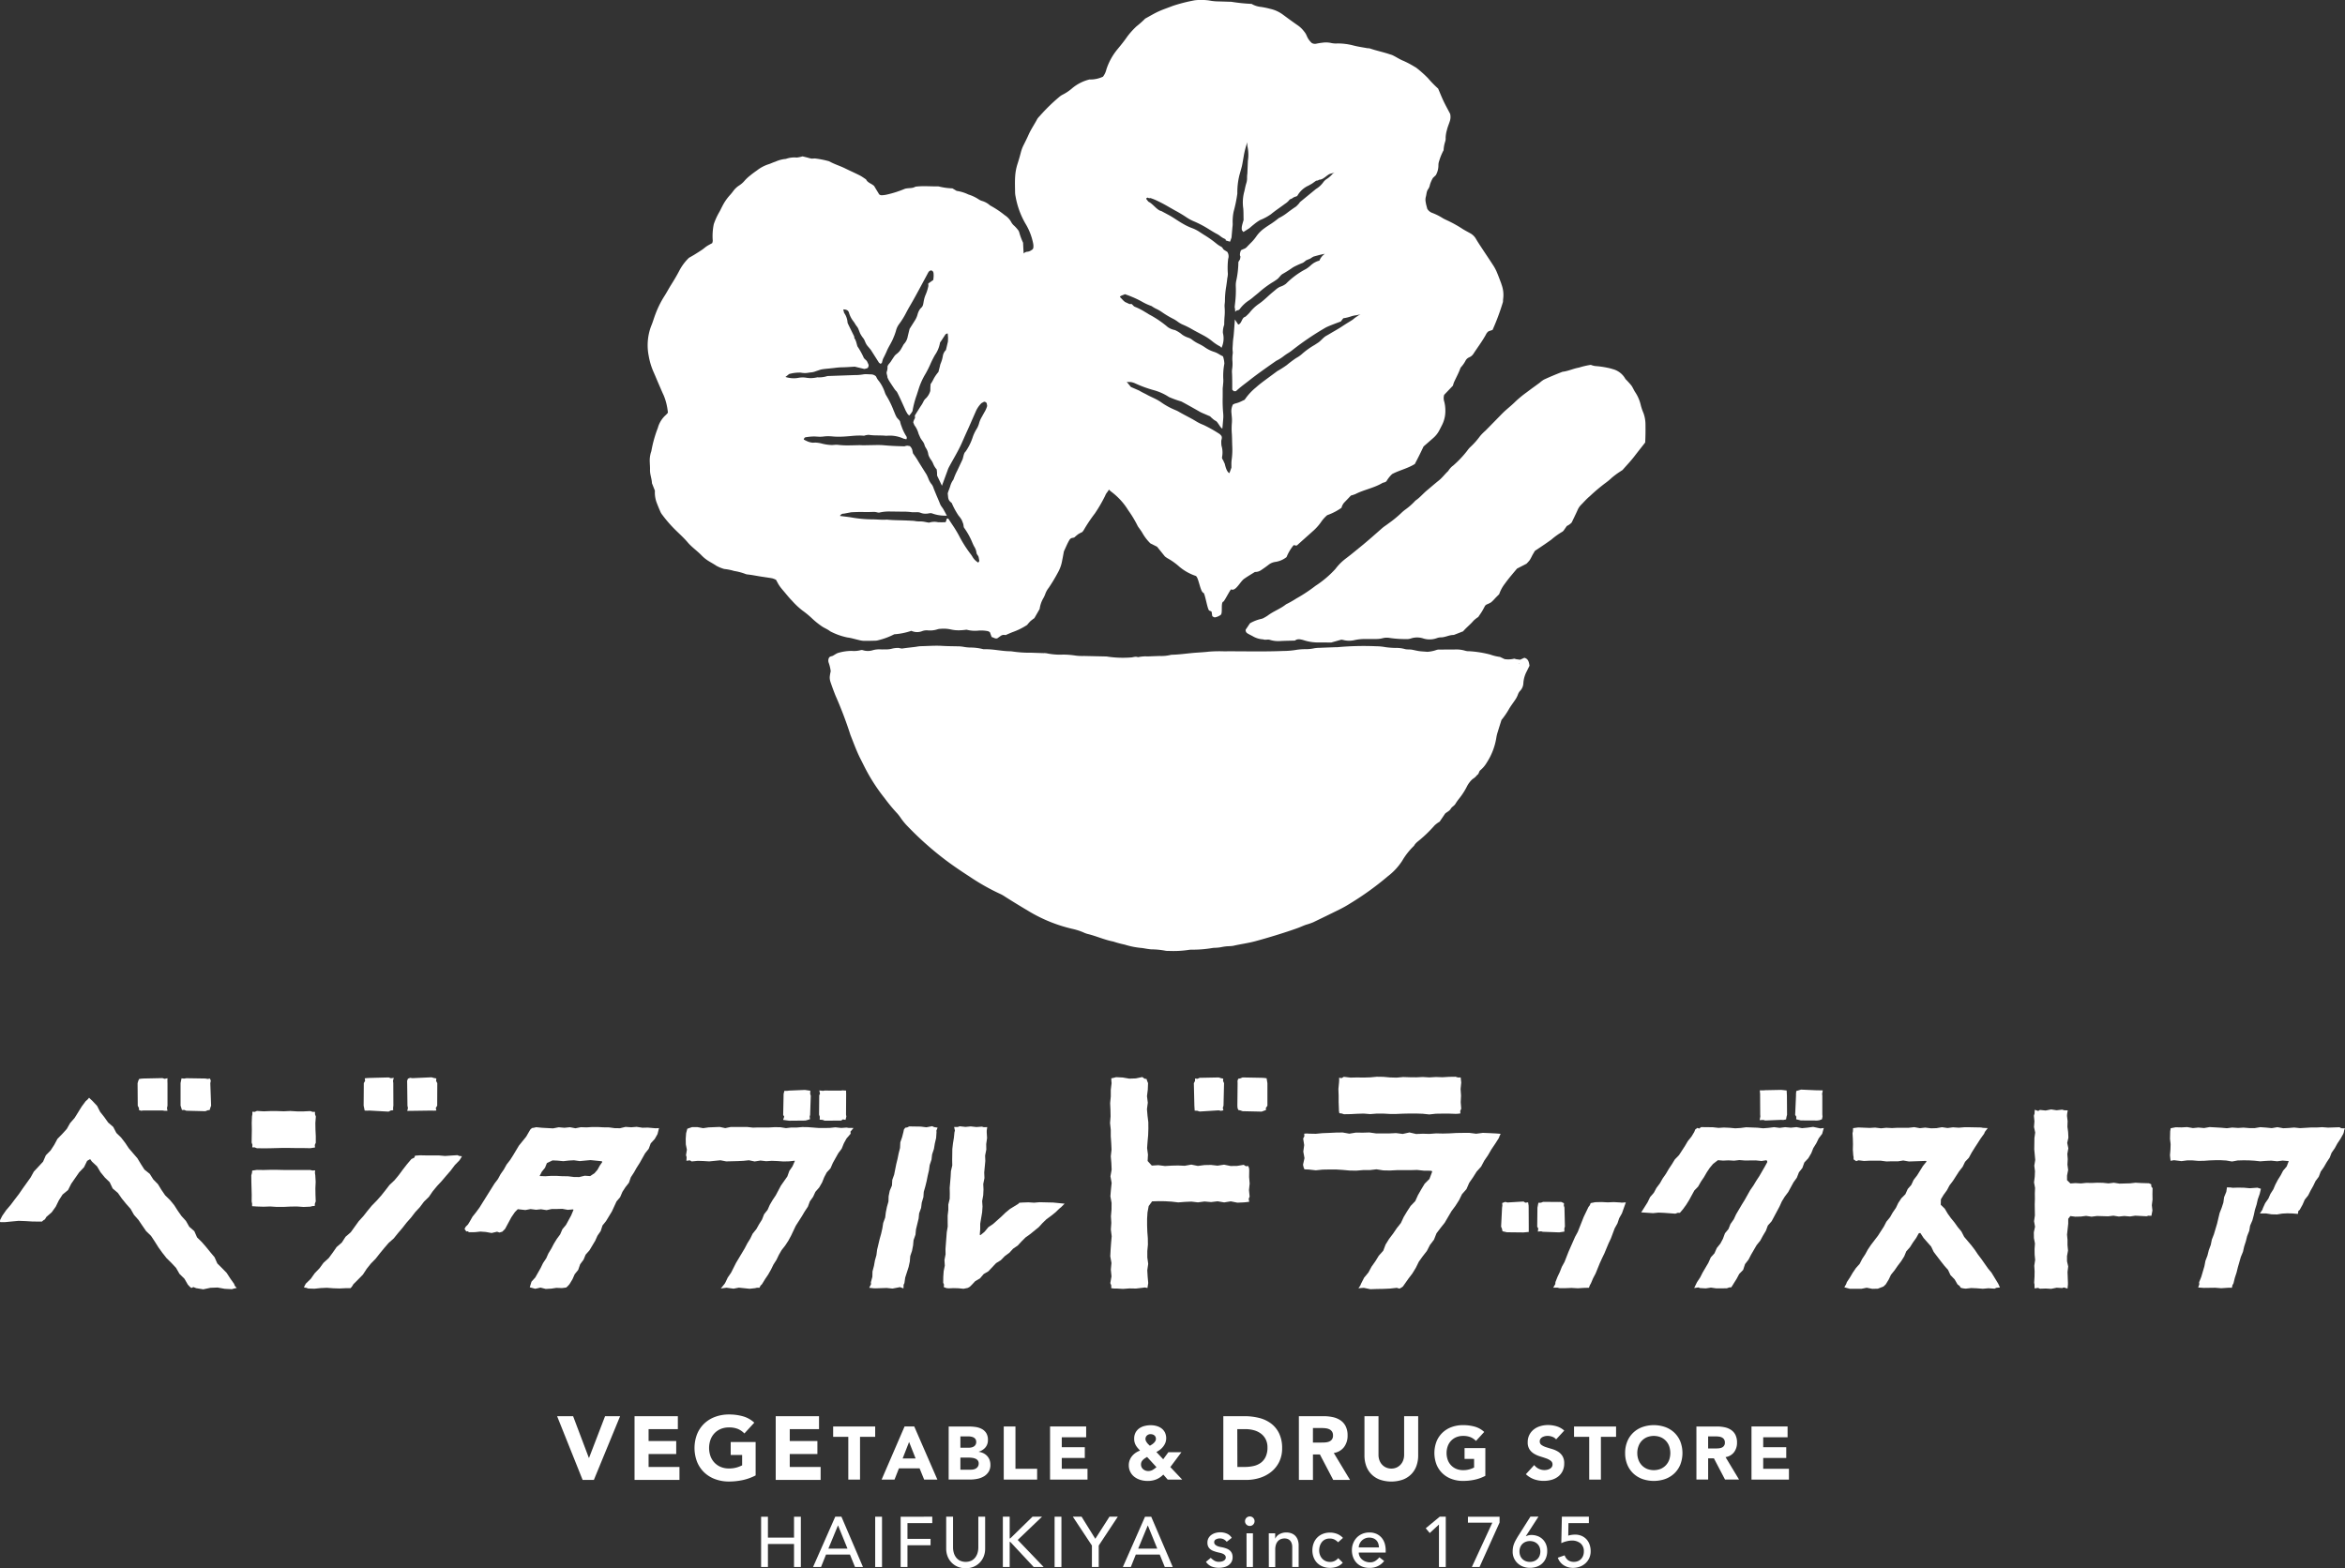 <svg xmlns="http://www.w3.org/2000/svg" xmlns:xlink="http://www.w3.org/1999/xlink" width="196.711" height="131.585" viewBox="0 0 196.711 131.585">
  <rect x="0" y="0" width="196.711" height="131.585" fill="#333333" stroke="none"/>
  <defs>
    <clipPath id="clip-path">
      <rect id="長方形_759" data-name="長方形 759" width="196.711" height="131.585" fill="none"/>
    </clipPath>
  </defs>
  <g id="vd_logo_white" transform="translate(9261.355 264.13)">
    <g id="グループ_1774" data-name="グループ 1774" transform="translate(31.199 20.87)">
      <g id="グループ_1773" data-name="グループ 1773" transform="translate(-9292.555 -285)">
        <path id="パス_2790" data-name="パス 2790" d="M15.322,121.828l.172.058.193-.022,1.6,0,.193.028.229,0-.04-.234.043-.188,0-1.889-.008-.192.007-.231-.236.052-.187-.061-1.6.034-.189.014-.169.027-.074.164-.053.194.014,1.889.1.184Z" transform="translate(-3.661 -28.692)" fill="#fff"/>
        <path id="パス_2791" data-name="パス 2791" d="M20.069,121.837l.182-.014.185.069,1.6.04.189-.077.172-.025.046-.169.071-.191-.067-1.888.041-.2-.067-.189-.2.03-.185-.034-1.6-.025-.188.033-.215-.023-.081.4,0,1.888.065.2Z" transform="translate(-4.804 -28.698)" fill="#fff"/>
        <path id="パス_2792" data-name="パス 2792" d="M40.267,121.858l.216.009.192-.009,1.6.09.191-.1.193-.019-.007-.2.024-.188-.008-1.889-.025-.187.068-.249-.244.027-.191-.065-1.6.042-.192.009-.209.023.03.214-.11.187-.014,1.889Z" transform="translate(-9.676 -28.678)" fill="#fff"/>
        <path id="パス_2793" data-name="パス 2793" d="M45,121.88l.436-.005,1.6-.022.191.007.213-.011-.046-.219.117-.186.008-1.889-.1-.188.02-.212-.206-.036-.194-.058-1.6.072-.2-.027-.181.072-.07.181.005.2.024,1.889.04.191Z" transform="translate(-10.836 -28.672)" fill="#fff"/>
        <path id="パス_2794" data-name="パス 2794" d="M131.98,121.863l.221.011.193.064,1.6-.1.194.04.2-.041-.049-.207.06-.184.045-1.888-.083-.187.014-.191-.186-.039-.192-.063-1.6.031-.187.082-.2-.023v.2l-.1.19.044,1.888Z" transform="translate(-31.763 -28.677)" fill="#fff"/>
        <path id="パス_2795" data-name="パス 2795" d="M139.176,119.145l-.221-.027-.194-.011-1.6-.03-.191.079-.178.035-.057.176.009.193-.02,1.889.014.193.065.166.169.033.19.068,1.6.036.193-.072.169-.062-.009-.176.129-.185,0-1.889Z" transform="translate(-32.926 -28.676)" fill="#fff"/>
        <path id="パス_2796" data-name="パス 2796" d="M147.97,122.057l.194.023.191.063.55-.009.55-.029.552-.017.549.045.548-.043.55,0,.552.03.55,0,.551-.024.552-.012h.552l.552.019.55.058.553-.061.554-.009.555,0,.555.02.193-.009.2-.026-.014-.209.084-.188-.043-.547.028-.549-.038-.55.054-.55-.046-.424-.232,0-.193-.062-.55.008-.551.033-.551-.018-.55.032-.548-.033-.55.027-.552-.006-.55-.018-.55.05-.553-.016-.552-.05-.552-.009-.55.052-.553.017-.553-.008-.556.012-.555-.066-.187.109-.212-.031.007.21-.013.189-.053.548.02.548v.55l.021.55.005.192Z" transform="translate(-35.616 -28.656)" fill="#fff"/>
        <path id="パス_2797" data-name="パス 2797" d="M134.242,126.5l-.192.017-.186-.117-.548.091-.547.008-.548-.112-.551.084-.549-.062-.55.012-.552.072-.55-.112-.551.1-.549-.025-.551.012-.553.033-.554-.071-.554.034-.35-.383.028-.542-.072-.544.039-.544.049-.543.018-.545-.005-.544-.067-.545-.046-.542.071-.546-.069-.546.068-.548.021-.547-.077-.191-.052-.16-.163-.019-.187-.14-.548.114-.548.02-.55-.095-.55-.028-.2.053-.208.043.007.213.018.19-.068.559,0,.559-.054.557.026.557.011.558-.046.557.061.559,0,.56.04.559.026.558-.064.559.048.559.024.56-.1.559.1.559-.059.56-.046.557.1.556-.005.558-.049.56.032.559-.039.56.07.561-.05.56-.04.561-.029.558.1.562-.052.562.055.564-.1.563.08.193,0,.234.231.026.2,0,.547.033.549-.04.55.01.55-.064.187-.027.223.043.033-.216.032-.2-.05-.535-.03-.538.077-.537-.074-.537,0-.538.05-.538-.008-.538-.041-.536-.02-.539,0-.54.033-.541.1-.541.289-.394.548-.016.547.007.548.033.55.065.55-.044.55-.024.551.065.55-.074.551.049.549-.065.552.093.553-.089.554.111.554-.025.2-.02.238-.03-.043-.246.078-.189-.055-.547.058-.549-.046-.55.01-.55-.016-.194Z" transform="translate(-29.537 -28.668)" fill="#fff"/>
        <path id="パス_2798" data-name="パス 2798" d="M27.852,125.84l.2,0,.188.071.56.009.558-.006.56-.015.556-.014.56.005.56.009.562,0,.563.011.4-.061-.019-.208.083-.188V124.9l-.027-.548-.009-.55.041-.55-.071-.19,0-.2-.2,0-.188-.068-.56.027-.558,0-.56-.034-.556.026-.56-.019-.561,0-.562.022-.563-.034-.188.078-.2-.01.005.2-.036.189-.021.547.01.549-.01.55-.008.55.068.188Z" transform="translate(-6.692 -29.572)" fill="#fff"/>
        <path id="パス_2799" data-name="パス 2799" d="M32.9,132.327l.193-.011.01-.193.071-.189-.021-.548-.008-.548.024-.55-.033-.55-.029-.189.014-.219-.22.014-.189-.046h-.56l-.559,0-.559,0-.557,0-.56-.013-.56,0-.563.014-.562-.008-.388.06-.02.2-.056.191.006.548.015.548.014.55-.006.55.038.19,0,.209.207.012.191.014.56.017.558-.019.56.036h.556l.56-.027.561-.009.562.04.563-.024Z" transform="translate(-6.688 -31.133)" fill="#fff"/>
        <path id="パス_2800" data-name="パス 2800" d="M7.338,121.476l-.142.12-.338.454-.3.484-.3.482-.375.427-.281.495-.381.421-.4.407-.267.5-.307.473-.4.408-.232.532-.386.419-.389.417-.276.5-.33.461-.33.461-.32.467-.347.451-.342.456-.372.435-.327.469-.181.353-.005.046L0,131.646l.008.095.041.014.377,0,.568-.056.57-.052.572.021.573.034.573.007.238,0,.126-.113.124-.074.118-.2.449-.39.339-.471.26-.53.314-.49.462-.382.264-.524.332-.48.333-.478.408-.427.26-.534.251-.151.158.215.423.392.292.493.359.44.411.4.25.526.441.378.326.466.358.44.378.427.284.5.376.425.319.471.323.47.413.4.314.476.305.485.333.462.352.447.408.4.389.42.288.5.413.406.289.5.168.177.124.1.169-.078.229.09.6.1.6-.128.6-.023.6.108.6.031.181-.054.225-.051L19.7,137.1l-.065-.172-.32-.449-.3-.464-.389-.4-.395-.393-.231-.522-.357-.425-.348-.43-.364-.418-.4-.392-.229-.522-.425-.37-.276-.487-.374-.411-.319-.454-.3-.469-.353-.427-.4-.391-.314-.459-.289-.473-.391-.4-.3-.471-.444-.355-.3-.468-.286-.478-.364-.422-.361-.421L10.5,125.1l-.34-.441-.4-.391-.26-.5-.427-.37-.323-.454L8.4,122.5,8.146,122l-.385-.41-.135-.125-.153-.148Z" transform="translate(0 -29.214)" fill="#fff"/>
        <path id="パス_2801" data-name="パス 2801" d="M160.186,125.24l-.559-.029-.559-.022-.559.074-.559-.071-.56,0-.56.008-.56.033-.56.014-.56-.013-.561.042-.56-.014-.56.023-.56-.13-.561.125-.559-.071-.558.027-.56,0-.561,0-.56-.079-.56.017-.562-.008-.562.092-.562-.1-.56.008-.563.027-.563.021-.565.054-.565-.012-.193-.014-.216.015.014.219-.1.189.085.548-.074.548.1.55-.123.55.043.2.073.188.2.01.189.009.566.064.566-.058.566-.011.567,0,.565.036.564.051.565.011.568-.048h.566l.566-.065.568.09.567.01.568-.03.566,0h.569l.569-.017.571.061.572.005.124.04-.034.125-.2.526-.4.4-.285.472-.274.479-.229.506-.389.406-.3.46-.282.471-.233.5-.345.435-.311.456-.334.441-.292.47-.2.525-.373.417-.289.469-.32.452-.263.49-.358.431-.254.5-.071.166-.153.225.274-.023.176-.013.55.114.552-.019.553-.009.554-.026.555-.061.234.068.149-.087.134-.093.134-.189.322-.459.339-.447.292-.479.25-.507.326-.456.346-.443.257-.5.341-.449.21-.532.339-.448.351-.442.284-.485.284-.483.333-.45.3-.47.251-.508.375-.426.226-.522.321-.463.3-.476.38-.424.266-.5.317-.466.284-.489.317-.469.305-.477.062-.171.087-.18Z" transform="translate(-34.676 -30.139)" fill="#fff"/>
        <path id="パス_2802" data-name="パス 2802" d="M46.467,127.667l-.522.032-.52.036-.522-.046-.523,0-.525,0-.524-.011-.417.031-.069.169-.241.114-.369.435-.351.451-.338.46-.364.439-.417.393-.348.452-.356.446-.377.424-.4.408-.364.44-.352.448-.383.42-.334.463-.335.466-.437.378-.312.484-.438.379-.328.472-.34.46-.428.384-.339.464-.4.413-.333.473-.413.4-.112.2-.038.135.175.014.174.063.522.017.52-.054.522-.024.523.039.525.018.524-.025h.247l.164,0,.111-.119.132-.213.4-.4.4-.408.314-.481.355-.445.4-.408.352-.449.363-.44.37-.43.43-.382.359-.444.369-.433.351-.448.377-.426.348-.455.389-.418.342-.458.412-.4.325-.474.364-.44.389-.418.37-.437.377-.433.347-.461.4-.412.12-.188.081-.151-.213-.021Z" transform="translate(-8.092 -30.745)" fill="#fff"/>
        <path id="パス_2803" data-name="パス 2803" d="M168.171,133.124l-.042-.266-.232.031-.151-.1-1.351.081-.177-.049-.262.092.014.219-.025.166-.081,1.6.069.165.049.221.374.084,1.374.015.454-.041v-.462l-.008-1.577Z" transform="translate(-39.943 -31.978)" fill="#fff"/>
        <path id="パス_2804" data-name="パス 2804" d="M87.03,123.04l1.356-.013.17-.041.232-.077-.03-.22.038-.131.055-1.6v-.018l-.051-.157.014-.26-.456-.066-1.342.056-.143.021-.237,0-.064.255-.036,1.766.088.143-.093.273Z" transform="translate(-20.838 -29.008)" fill="#fff"/>
        <path id="パス_2805" data-name="パス 2805" d="M90.557,122.963l.252.02.162.066,1.385-.008.146-.1.222.038.068-.276-.027-.165.011-1.738-.008-.276-.3-.019-.146.021-1.351-.005-.141.024-.306-.035.058.283-.065.121-.014,1.624.061.175Z" transform="translate(-21.795 -29.02)" fill="#fff"/>
        <path id="パス_2806" data-name="パス 2806" d="M194.741,122.974l.158.047,1.339-.055.173.011.238-.049.036-.216.046-.172-.01-1.594-.023-.444-.457-.051-1.341.027-.151.015-.305,0,.027.3,0,.159.009,1.581.011.143-.058.314Z" transform="translate(-46.823 -29.007)" fill="#fff"/>
        <path id="パス_2807" data-name="パス 2807" d="M198.456,122.7l-.014.21.39.1,1.376.008.186-.027.211-.079.045-.231-.016-.165v-1.587l-.018-.14.056-.3-.318-.006-.155,0-1.35-.06-.4.121-.022.24v.153l-.071,1.609Z" transform="translate(-47.767 -29.002)" fill="#fff"/>
        <path id="パス_2808" data-name="パス 2808" d="M252.089,124.592l-.48,0-.925.055-.493-.052-.467.039-.449.021-.49-.089-.478.081-.46-.046-.5-.036-.455.077-.463,0-.485-.039-.459.026-.493-.032-.449.057-.474-.042-.973-.055-.459.082-.477-.042-.461.045-.485-.084-.468.027-.5-.011-.413.082-.043.261-.014.634.051.442-.015.453-.039.478.049.462.291-.049.623.077.474-.061.461,0,.483.041.477-.007.468-.034.467-.016.463,0,.459.025.49.084.474-.087.468-.013.468.005.467.027.491.052.467-.035.458-.02.5.052.454-.059.466.039.045.008-.172.452-.3.347-.2.387-.24.382-.21.4-.167.393-.248.389-.168.39-.27.383-.191.419-.04.128-.214.321.53,0,.452.072.459.011.428-.072.433-.023.435.011.452.039.039-.25.112-.089.245-.443.176-.408.292-.367.2-.4.225-.4.188-.395.273-.367.165-.433.268-.384.223-.389.264-.4.156-.406.27-.386.214-.394.261-.389.236-.419.049-.15.017-.114.068-.2-.3-.005-.15-.085-.961.032-.49-.037Z" transform="translate(-57.743 -29.992)" fill="#fff"/>
        <path id="パス_2809" data-name="パス 2809" d="M171.688,135.387l.448-.067-.006-.263.049-.159-.039-1.591-.051-.167.011-.2-.233-.109-.184.005-1.332-.01-.181.071-.216.006-.08.408-.019,1.6.088.148-.037.261.279-.024.136.04,1.358.049Z" transform="translate(-40.904 -31.986)" fill="#fff"/>
        <path id="パス_2810" data-name="パス 2810" d="M89.606,124.627h-.184l-.16-.027-.455.032-.485-.053-.452.048-.459.01-.456,0-.93-.072-.473-.009-.453.039-.475,0-.448.052-.463-.074-.47-.008-.456.025-.462,0h-.464l-.447.014-.474-.051-1.413,0-.442.093-.466-.1-.94.039-.448.065-.468-.087-.467,0-.393.134-.1.374-.034.466.009.477.089.44-.073.463.05.165-.017.305.287-.04.156.093.5-.049.474.014.495.031.941-.093.484.093.958-.024.485-.022.462-.048.483.1.484-.076.483.054.467-.031.477.018.492.036.492-.012.448-.05.03.017-.2.453-.266.386-.165.463-.539.766-.433.818-.263.392-.241.413-.184.418-.288.359-.177.452-.251.4-.22.393-.314.389-.2.414-.25.405-.214.411-.727,1.216-.418.829-.279.405-.2.42-.067.112-.315.386.478-.061.591.079.446-.085.9.093.458-.05.162-.038.209,0,.084-.172.123-.12.256-.419.27-.4.235-.415.2-.412.26-.408.2-.418.229-.395.3-.382.262-.4.226-.418.4-.84.507-.793.237-.4.274-.414.16-.436.277-.389.19-.415.319-.364.243-.423.174-.432.212-.405.318-.346.2-.46.453-.809.286-.382.185-.456.222-.4.345-.4-.017-.176.257-.3Z" transform="translate(-18.246 -29.993)" fill="#fff"/>
        <path id="パス_2811" data-name="パス 2811" d="M216.139,136.773l-.3-.362-.546-.779-.284-.372-.27-.4-.292-.382-.6-.708-.231-.45-.3-.36-.279-.392-.3-.367-.273-.38-.244-.415-.337-.327.013-.459.225-.372.286-.395.212-.4.292-.386.506-.786.307-.393.2-.416.319-.338.235-.437.25-.4.514-.794.28-.387.061-.151.242-.319-.4-.02-.167-.033-.936-.018-.474,0-.451.038-.489-.033-.452.059-.468-.068-.468.08-.449.013-.49-.06-.451.049-.468-.087-.471.053-.465,0-.474,0-.457.024-.483-.024-.443.045-.489-.06-.459.027-.961-.039-.432.058-.011.256-.035.174.027.467.011.452-.011.468.035.469.026.139,0,.194.221.15.191-.072.462.055.467-.022.471,0,.456,0,.49.064.467-.014.49.005.453-.071.475.083,1.4-.048.074.016-.012.058-.285.352-.484.782-.3.389-.191.413-.3.345-.2.442-.335.335-.263.4-.193.407-.27.391-.221.391-.311.38-.21.407-.5.777-.572.746-.27.4-.219.4-.261.4-.206.405-.317.354-.268.394-.235.4-.26.393-.052.151-.156.278.459.125.975,0,.443-.089.468.092.465-.012.471-.181.193-.182.25-.408.19-.4.3-.371.263-.38.288-.379.258-.41.173-.421.313-.353.246-.391.28-.393.206-.374.114-.034.036.025.259.4.632.717.216.452.588.77.3.383.314.352.2.433.357.371.237.413.182.138.081.143.194.05.226.027.464-.052.48.021.5.04.468-.043.513.036.15-.072.3-.032-.14-.309Z" transform="translate(-49.082 -29.996)" fill="#fff"/>
        <path id="パス_2812" data-name="パス 2812" d="M195.768,124.541l-.481.065-.453.043-.468-.088-.462.048-.49-.043-.454.058-.466-.059-.474.059-.447.036-.475-.05-.953-.037-.461.061-.452.027-.473-.045-.478-.02-.451.028-.481-.053-.979-.011-.166.121-.148-.054-.184.14-.076.2-.236.391-.308.383-.236.4-.5.771-.352.364-.245.4-.264.4-.235.4-.279.4-.226.4-.293.391-.215.4-.314.363-.216.446-.531.839.995.066.449-.046.464.019.954.07.2-.072.184,0,.263-.31.273-.377.244-.394.432-.793.315-.324.235-.415.261-.386.226-.392.25-.374.281-.339.409-.312.431.035.45-.02.478.026.439-.051.469.037.91-.009.477.049.416-.063.058.071.014.082-.206.378-.462.8-.26.395-.237.395-.273.394-.454.809-.247.4-.481.817-.188.409-.281.4-.169.424-.293.354-.172.466-.214.4-.3.372-.194.443-.31.342-.2.452-.481.817-.208.411-.27.407-.235.486.361-.051.116.052.5.028.429-.065.444.063.449,0,.446-.008.2-.071.171-.011.452-.722.212-.4.328-.336.159-.487.291-.374.213-.413.465-.8.311-.387.221-.41.252-.421.158-.43.32-.361.668-1.248.189-.42.242-.393.292-.389.445-.817.277-.384.178-.456.286-.361.167-.465.333-.353.248-.421.169-.427.255-.411.2-.41.29-.382.136-.484-.289.033Z" transform="translate(-43.671 -29.992)" fill="#fff"/>
        <path id="パス_2813" data-name="パス 2813" d="M177.239,132.882l-.539-.03-.5.022-.523-.027-.532.013-.379.077-.068.175-.115.147-.4.832-.5,1.264-.225.412-.555,1.263-.328.84-.23.417-.165.422-.2.424-.169.43-.012.166-.172.3.181,0h.163l.175.043.518,0,.5-.019.528.03.512-.033.416-.011.077-.209.093-.166.176-.414.217-.415.342-.841.188-.415.2-.416.352-.843.2-.424.315-.843.235-.421.14-.42.235-.421.326-.916-.345.024Z" transform="translate(-41.331 -31.992)" fill="#fff"/>
        <path id="パス_2814" data-name="パス 2814" d="M112.295,130.844l-.454.039-.482-.03-.474.017-.276.017-.1.1-.691.423-.373.307-.339.328-.7.625-.4.269-.317.383-.335.277-.049,0-.018-.033.036-.453,0-.462.161-.958.033-.49-.031-.453.089-.487.024-.488-.021-.456.1-.5-.019-.468.092-.967-.017-.455.1-.5-.008-.465.072-.5-.028-.478v-.142l.041-.3-.289.006-.158-.047-.458.034-.481-.053-.438.042-.486-.054-.167.062-.3,0,.067.3-.039.146-.047.457-.076.467-.055.474-.013.938.008.442-.112.48-.025.463-.08.942.009.465-.006.443-.118.487,0,.455-.055.475v.468l.005.451-.08.474-.107,1.408.007.447-.093.475.029.472-.095.465-.033.476-.008.495.067.156-.016.214.231.084.2.017.4-.017.4.012.427.042.354-.073.145-.079.175-.162.308-.327.393-.229.317-.369.391-.227.642-.682.4-.247.332-.342.392-.289.3-.329.405-.282.316-.342.319-.319.386-.277.739-.6.312-.342.327-.316.384-.281.375-.3.331-.32.134-.106.3-.3-.966-.095Z" transform="translate(-25.097 -29.974)" fill="#fff"/>
        <path id="パス_2815" data-name="パス 2815" d="M101.495,124.541l-.17-.078-.487.093-.466-.058-.971-.015-.172.084-.163.027-.111.15-.04.2-.112.437-.15.437-.024.474-.115.45-.09.446-.111.452-.177.887-.156.437-.029.478-.184.434-.095.468-.014.441-.128.452-.093.457-.053.433-.167.456-.07.449-.1.444-.126.449-.216.909-.055.443-.128.454-.079.447-.124.472-.011.447-.126.469.017.145-.153.312.371.039.164.005.928-.03.488.051.491-.094.13-.029.3.109.011-.308.066-.131.068-.472.287-.888.1-.463.035-.449.149-.44.09-.461.039-.435.162-.462.043-.447.22-.907.043-.434.166-.46.054-.44.137-.463.032-.441.128-.448.112-.452.089-.449.107-.459.06-.439.153-.46.051-.438.152-.458.075-.45.109-.468.033-.484-.01-.129.1-.254Z" transform="translate(-23.129 -29.973)" fill="#fff"/>
        <path id="パス_2816" data-name="パス 2816" d="M234.678,129.714l.011-.495-.11-.147,0-.179-.194-.086-.653-.02-.474-.027-.447.052-.9.024-.472-.074-.451.055-.467-.048-.465-.009-.452.021-.472-.008-.443.046-.477-.027-.414.031-.283-.276,0-.386.092-.47-.059-.451.025-.466-.034-.428.084-.474-.094-.45.1-.443-.024-.478-.058-.438.017-.472-.052-.439.008-.146.053-.314-.288-.011-.181-.052-.463.052-.462-.07-.461.092-.478-.051-.141.088-.293-.1-.017.317-.055.183.046.468-.036.481.1.462-.065.459-.015.941.083.9-.08.481.058.463-.019.456-.061.483.086.459-.019.471.006.46-.015.471.015.913-.07.481.081.464-.1.468.007.485.087.454-.033.462.006.474.043.44-.074.491.029.461-.008.464-.03.5.028.145.005.328.3-.038.155.069.471-.018.471.027.458-.094.465.027.143-.049.305.093.033-.343,0-.169-.034-.878.056-.465-.1-.441,0-.43.085-.462-.043-.452,0-.457-.04-.427.1-.914,0-.415.178-.23.412.052.467-.011.443-.056.459.067.456-.058.932.027.444-.053.457.072.451-.046.486.041.437-.067.945.049.158-.046.254.008.085-.443-.049-.448.058-.476Z" transform="translate(-54.119 -29.527)" fill="#fff"/>
        <path id="パス_2817" data-name="パス 2817" d="M247.854,131.251l-.635.046-.489-.043-.49-.009-.466.014-.173-.026-.3-.009-.054.369-.187.458L245,132.5l-.142.436-.174.446-.213.894-.263.882-.176.451-.089.442-.166.448-.109.439-.172.452-.086.449-.261.888-.184.46.015.163-.092.276.471.033.956-.013.5.04.645-.042.254.005.054-.232.08-.136.113-.465.145-.442.109-.441.248-.865.182-.443.1-.438.143-.443.107-.43.178-.45.071-.43.191-.438.118-.447.095-.441.141-.448.1-.439.16-.452.1-.425Z" transform="translate(-58.491 -31.601)" fill="#fff"/>
        <path id="パス_2818" data-name="パス 2818" d="M66.706,124.6l-.449.011-.491-.073-.452.036-.484-.033-.456.112-.454-.006-.48-.065-.462-.005-.471-.025-.477,0-.456.03-.493-.016-.448.091-.462-.089-.463.047-.482-.043-.471.093-.925-.05-.49-.048-.2.046-.156.024-.142.131-.344.594-.607.749-.487.812-.25.392-.3.388-.225.406-.278.4-.22.406-.293.386-1.259,2.014-.281.382-.3.377-.22.389-.158.261-.192.193-.1.184.147.212.127-.014.1.08.509-.006.445-.049.455.033.487.087.459-.108.2.066.241-.069.234-.236.525-.975.294-.43.243-.247.635.071.444-.081.452.058.42-.041.464.071.44-.094.45,0,.425-.013.463.083.433-.036.052.026-.2.481-.433.793-.3.359-.188.436-.282.383-.247.4-.212.407-.247.408-.182.41-.267.4-.2.415-.449.792-.32.355L56.8,138l.459.124.443-.1.435.112.47-.025.427-.064.465.018.358-.046.139-.125.14-.159.251-.415.184-.421.292-.357.164-.473.286-.387.175-.421.32-.361.488-.817.185-.414.269-.387.153-.471.295-.366.492-.81.391-.844.3-.352.192-.448.25-.387.295-.375.162-.462.26-.4.23-.407.255-.4.452-.806.3-.372.173-.465.332-.359.235-.414.126-.5-.311.011Zm-3.825,2.891-.209.3-.181.333-.255.3-.37.245-.452-.031-.465.112-.461-.007L60,128.682l-.468-.005-.48-.026-.481,0-.467.03-.478-.018.186-.363.267-.329.158-.393.471-.226.426.018.483.046.453-.051.438-.024.484.069.9-.084.906.091.065.018Z" transform="translate(-12.36 -29.991)" fill="#fff"/>
        <path id="パス_2819" data-name="パス 2819" d="M86.861,167.624v1.753H84.672v-1.753H84.1v4.221h.572v-1.931h2.189v1.931h.572v-4.221Z" transform="translate(-20.253 -40.367)" fill="#fff"/>
        <path id="パス_2820" data-name="パス 2820" d="M91.927,168.362h.012l.787,1.937h-1.6Zm-.226-.739-1.861,4.221h.668l.418-1.043h2.009l.424,1.043h.668l-1.807-4.221Z" transform="translate(-21.635 -40.367)" fill="#fff"/>
        <rect id="長方形_757" data-name="長方形 757" width="0.572" height="4.221" transform="translate(73.417 127.257)" fill="#fff"/>
        <path id="パス_2821" data-name="パス 2821" d="M99.518,167.624v4.221h.572V170.02h1.938v-.537H100.09V168.16h2.081v-.537Z" transform="translate(-23.966 -40.367)" fill="#fff"/>
        <g id="グループ_1772" data-name="グループ 1772">
          <g id="グループ_1771" data-name="グループ 1771" clip-path="url(#clip-path)">
            <path id="パス_2822" data-name="パス 2822" d="M105.125,167.623v2.588a1.67,1.67,0,0,0,.054.408,1.177,1.177,0,0,0,.179.39.962.962,0,0,0,.328.292,1.165,1.165,0,0,0,1,0,.969.969,0,0,0,.328-.292,1.192,1.192,0,0,0,.179-.39,1.667,1.667,0,0,0,.053-.408v-2.588h.572V170.3a1.733,1.733,0,0,1-.125.671,1.591,1.591,0,0,1-.345.522,1.544,1.544,0,0,1-.519.339,1.8,1.8,0,0,1-1.288,0,1.536,1.536,0,0,1-.519-.339,1.593,1.593,0,0,1-.346-.522,1.747,1.747,0,0,1-.125-.671v-2.677Z" transform="translate(-25.178 -40.367)" fill="#fff"/>
            <path id="パス_2823" data-name="パス 2823" d="M110.812,167.623h.572v1.824h.047l1.867-1.824h.8l-2.04,1.95,2.177,2.272H113.4l-1.969-2.111h-.047v2.111h-.572Z" transform="translate(-26.686 -40.367)" fill="#fff"/>
            <rect id="長方形_758" data-name="長方形 758" width="0.572" height="4.222" transform="translate(88.467 127.256)" fill="#fff"/>
            <path id="パス_2824" data-name="パス 2824" d="M120.146,170.044l-1.6-2.421h.733l1.151,1.855,1.187-1.855h.7l-1.6,2.421v1.8h-.572Z" transform="translate(-28.549 -40.367)" fill="#fff"/>
            <path id="パス_2825" data-name="パス 2825" d="M125.93,167.624h.519l1.807,4.221h-.668l-.423-1.043h-2.01l-.418,1.043h-.667Zm1.026,2.677-.787-1.937h-.012l-.8,1.937Z" transform="translate(-29.878 -40.367)" fill="#fff"/>
            <path id="パス_2826" data-name="パス 2826" d="M134.993,170.148a.825.825,0,0,0-.235-.2.677.677,0,0,0-.343-.08.652.652,0,0,0-.331.08.256.256,0,0,0-.14.235.27.27,0,0,0,.08.2.615.615,0,0,0,.191.125,1.116,1.116,0,0,0,.235.071l.215.042a2.43,2.43,0,0,1,.325.1.9.9,0,0,1,.263.155.676.676,0,0,1,.173.232.8.8,0,0,1,.062.334.787.787,0,0,1-.1.409.845.845,0,0,1-.262.276,1.1,1.1,0,0,1-.367.155,1.786,1.786,0,0,1-.415.048,1.642,1.642,0,0,1-.617-.107,1.108,1.108,0,0,1-.474-.393l.405-.334a1.653,1.653,0,0,0,.292.232.723.723,0,0,0,.393.1,1.068,1.068,0,0,0,.206-.021.653.653,0,0,0,.184-.066.4.4,0,0,0,.131-.113.262.262,0,0,0,.051-.159.275.275,0,0,0-.074-.2.538.538,0,0,0-.179-.121,1.275,1.275,0,0,0-.221-.072l-.2-.045a3.347,3.347,0,0,1-.328-.1.986.986,0,0,1-.274-.143.658.658,0,0,1-.191-.226.73.73,0,0,1-.071-.34.774.774,0,0,1,.092-.385.83.83,0,0,1,.244-.271,1.115,1.115,0,0,1,.346-.161,1.463,1.463,0,0,1,.391-.054,1.422,1.422,0,0,1,.548.108.868.868,0,0,1,.418.358Z" transform="translate(-32.09 -40.787)" fill="#fff"/>
            <path id="パス_2827" data-name="パス 2827" d="M137.571,168a.4.4,0,1,1,.116.278.377.377,0,0,1-.116-.278m.125,1.014h.537v2.826H137.7Z" transform="translate(-33.13 -40.363)" fill="#fff"/>
            <path id="パス_2828" data-name="パス 2828" d="M140.194,169.438h.537v.435h.012a.79.79,0,0,1,.352-.367,1.166,1.166,0,0,1,.578-.14,1.229,1.229,0,0,1,.391.063.9.9,0,0,1,.328.194.942.942,0,0,1,.223.337,1.294,1.294,0,0,1,.084.486v1.819h-.537v-1.67a.941.941,0,0,0-.054-.336.613.613,0,0,0-.143-.227.52.52,0,0,0-.2-.125.743.743,0,0,0-.242-.039.879.879,0,0,0-.31.054.643.643,0,0,0-.251.17.809.809,0,0,0-.167.295,1.355,1.355,0,0,0-.059.424v1.455h-.537Z" transform="translate(-33.761 -40.787)" fill="#fff"/>
            <path id="パス_2829" data-name="パス 2829" d="M147.168,170.191a1.131,1.131,0,0,0-.314-.235.874.874,0,0,0-.391-.08.862.862,0,0,0-.384.08.778.778,0,0,0-.274.22,1,1,0,0,0-.167.323,1.253,1.253,0,0,0-.057.378,1.05,1.05,0,0,0,.066.373.927.927,0,0,0,.184.307.852.852,0,0,0,.287.207.909.909,0,0,0,.375.074.853.853,0,0,0,.387-.081.98.98,0,0,0,.3-.236l.382.382a1.2,1.2,0,0,1-.486.334,1.7,1.7,0,0,1-.588.1,1.618,1.618,0,0,1-.6-.107,1.369,1.369,0,0,1-.468-.3,1.325,1.325,0,0,1-.3-.465,1.621,1.621,0,0,1-.108-.6,1.642,1.642,0,0,1,.108-.6,1.343,1.343,0,0,1,.766-.778,1.593,1.593,0,0,1,.605-.11,1.612,1.612,0,0,1,.593.11,1.314,1.314,0,0,1,.493.337Z" transform="translate(-34.921 -40.788)" fill="#fff"/>
            <path id="パス_2830" data-name="パス 2830" d="M149.955,171.049a.7.7,0,0,0,.08.336.839.839,0,0,0,.212.26.965.965,0,0,0,.3.167,1.075,1.075,0,0,0,.358.06.8.8,0,0,0,.435-.116,1.433,1.433,0,0,0,.341-.307l.405.31a1.492,1.492,0,0,1-1.253.578,1.549,1.549,0,0,1-.605-.113,1.33,1.33,0,0,1-.459-.313,1.388,1.388,0,0,1-.289-.471,1.663,1.663,0,0,1-.1-.587,1.542,1.542,0,0,1,.11-.588,1.457,1.457,0,0,1,.3-.471,1.388,1.388,0,0,1,.462-.313,1.494,1.494,0,0,1,.585-.113,1.394,1.394,0,0,1,.635.131,1.256,1.256,0,0,1,.427.342,1.385,1.385,0,0,1,.241.477,2.01,2.01,0,0,1,.074.541v.191Zm1.693-.43a1.13,1.13,0,0,0-.057-.327.72.72,0,0,0-.152-.26.7.7,0,0,0-.254-.172.923.923,0,0,0-.354-.062.866.866,0,0,0-.361.074.881.881,0,0,0-.452.459.734.734,0,0,0-.063.289Z" transform="translate(-35.974 -40.787)" fill="#fff"/>
            <path id="パス_2831" data-name="パス 2831" d="M158.646,168.279l-.774.715-.334-.4,1.174-.972h.506v4.222h-.572Z" transform="translate(-37.938 -40.367)" fill="#fff"/>
            <path id="パス_2832" data-name="パス 2832" d="M164.247,168.124H162.2v-.5h2.654v.489l-1.682,3.733h-.644Z" transform="translate(-39.061 -40.367)" fill="#fff"/>
            <path id="パス_2833" data-name="パス 2833" d="M168.245,169.258h.024a1.048,1.048,0,0,1,.465-.1,1.447,1.447,0,0,1,.459.077,1.222,1.222,0,0,1,.421.241,1.251,1.251,0,0,1,.307.418,1.4,1.4,0,0,1,.119.6,1.515,1.515,0,0,1-.116.617,1.263,1.263,0,0,1-.772.712,1.719,1.719,0,0,1-.56.09,1.617,1.617,0,0,1-.56-.095,1.366,1.366,0,0,1-.459-.275,1.3,1.3,0,0,1-.43-.989,1.993,1.993,0,0,1,.03-.358,1.7,1.7,0,0,1,.087-.307,2.276,2.276,0,0,1,.134-.286c.051-.093.109-.192.172-.3l1.068-1.688h.673Zm-.531,1.281a.961.961,0,0,0,.062.352.793.793,0,0,0,.179.278.817.817,0,0,0,.277.181,1,1,0,0,0,.715,0,.828.828,0,0,0,.278-.181.783.783,0,0,0,.179-.278,1.023,1.023,0,0,0,0-.7.783.783,0,0,0-.179-.278.828.828,0,0,0-.278-.181,1.012,1.012,0,0,0-.715,0,.817.817,0,0,0-.277.181.793.793,0,0,0-.179.278.961.961,0,0,0-.062.352" transform="translate(-40.251 -40.367)" fill="#fff"/>
            <path id="パス_2834" data-name="パス 2834" d="M174.735,168.16h-1.711l-.018,1.055a.67.67,0,0,1,.12-.036c.051-.012.1-.022.157-.03s.107-.014.158-.017.1-.006.132-.006a1.4,1.4,0,0,1,.539.1,1.217,1.217,0,0,1,.415.286,1.27,1.27,0,0,1,.266.442,1.681,1.681,0,0,1,.093.566,1.37,1.37,0,0,1-.117.572,1.337,1.337,0,0,1-.32.442,1.408,1.408,0,0,1-.47.282,1.66,1.66,0,0,1-.579.1,1.413,1.413,0,0,1-.774-.22,1.214,1.214,0,0,1-.495-.632l.572-.2a.866.866,0,0,0,.305.42.843.843,0,0,0,.479.128.883.883,0,0,0,.321-.059.759.759,0,0,0,.262-.17.82.82,0,0,0,.178-.271.971.971,0,0,0,.066-.364.842.842,0,0,0-.284-.695,1.133,1.133,0,0,0-.736-.229,1.894,1.894,0,0,0-.409.057,2.046,2.046,0,0,0-.462.163l.049-2.224h2.265Z" transform="translate(-41.452 -40.367)" fill="#fff"/>
            <path id="パス_2835" data-name="パス 2835" d="M141.756,71.878a2.837,2.837,0,0,0,.791-.158.709.709,0,0,1,.28-.03q.6-.007,1.209-.006a2.589,2.589,0,0,1,.914.1,1.062,1.062,0,0,0,.352.043,9.088,9.088,0,0,1,1.75.279,3.915,3.915,0,0,0,.824.2l.38.181a2,2,0,0,0,.78-.028c.052-.021.132.027.2.037.115.017.232.031.326.044l.354-.162c.342.086.387.368.434.666-.069.14-.143.288-.215.438a2.473,2.473,0,0,0-.3,1.011.973.973,0,0,1-.261.645.881.881,0,0,0-.188.3,1.876,1.876,0,0,1-.183.384c-.192.3-.417.577-.591.885a6.472,6.472,0,0,1-.613.887c-.1.323-.21.66-.312,1a2.971,2.971,0,0,0-.118.482,5.416,5.416,0,0,1-.81,2.105,2.444,2.444,0,0,1-.548.643c-.065.054-.086.16-.162.313a1.062,1.062,0,0,0-.19.188,1.258,1.258,0,0,1-.272.219,1.684,1.684,0,0,0-.244.255,1.98,1.98,0,0,0-.232.357,5.868,5.868,0,0,1-.693,1.07,4.166,4.166,0,0,0-.283.408c-.1.17-.3.247-.388.408-.1.181-.279.248-.469.4l-.466.686a2.248,2.248,0,0,0-.424.314,11.1,11.1,0,0,1-1.436,1.371,1.652,1.652,0,0,0-.2.2c-.046.053-.071.129-.124.172a5.835,5.835,0,0,0-.959,1.228,5.137,5.137,0,0,1-1.2,1.294,24.555,24.555,0,0,1-3.167,2.284,9.15,9.15,0,0,1-.866.489c-.741.37-1.487.73-2.233,1.09a5.4,5.4,0,0,1-.6.206c-.244.084-.48.2-.726.286-1,.364-2.48.813-3.52,1.094-.617.167-1.25.245-1.871.39a3.405,3.405,0,0,1-.425.033,3.527,3.527,0,0,0-.492.061,3.071,3.071,0,0,1-.563.069,1.843,1.843,0,0,0-.283.024,9.85,9.85,0,0,1-1.7.135,1.6,1.6,0,0,0-.284.022,8.61,8.61,0,0,1-1.7.08.819.819,0,0,1-.212-.011,6.652,6.652,0,0,0-1.2-.118c-.118-.009-.235-.027-.352-.043-.163-.024-.326-.061-.49-.075a6.587,6.587,0,0,1-1.388-.279,8.643,8.643,0,0,1-.957-.258c-.748-.141-1.44-.468-2.178-.642a2,2,0,0,1-.332-.127,5.389,5.389,0,0,0-.946-.3,12.623,12.623,0,0,1-3.608-1.458c-.712-.424-1.42-.853-2.116-1.3a2.7,2.7,0,0,0-.375-.2,18.331,18.331,0,0,1-2.528-1.438c-.676-.437-1.343-.887-1.988-1.372a26.963,26.963,0,0,1-3.331-2.985,6.041,6.041,0,0,1-.4-.5,3.873,3.873,0,0,0-.3-.4,14.722,14.722,0,0,1-1.089-1.313,15.172,15.172,0,0,1-1.62-2.5c-.13-.253-.254-.509-.384-.761-.338-.654-.581-1.347-.855-2.027a33.34,33.34,0,0,0-1.258-3.317c-.151-.373-.288-.752-.418-1.133a1.274,1.274,0,0,1-.065-.418,3.349,3.349,0,0,1,.083-.487,3.274,3.274,0,0,0-.159-.686.527.527,0,0,1,.023-.462c.091-.122.226-.1.327-.158s.2-.125.305-.18a.937.937,0,0,1,.2-.074A3.94,3.94,0,0,1,93.49,71.8a2.215,2.215,0,0,0,.773-.068.389.389,0,0,1,.2.018,1.373,1.373,0,0,0,.769,0,1.986,1.986,0,0,1,.7-.077c.142.008.284,0,.426,0a1.9,1.9,0,0,0,.561-.073,2.144,2.144,0,0,1,.421-.049c.141-.011.271.066.419.045.374-.055.751-.093,1.127-.14a3.482,3.482,0,0,1,.351-.05c.616-.011,1.23-.063,1.847-.027.425.026.853.026,1.279.036a2.947,2.947,0,0,1,.565.053,3.54,3.54,0,0,0,.493.049,4.418,4.418,0,0,1,1.056.125.418.418,0,0,0,.14.018c.714-.022,1.412.157,2.123.17a1.237,1.237,0,0,1,.213.015,9.974,9.974,0,0,0,1.627.108l1,.034a1.207,1.207,0,0,1,.283.017,5.417,5.417,0,0,0,1.341.106,6.749,6.749,0,0,1,1.062.082,4.391,4.391,0,0,0,.708.033l1.777.04a1.04,1.04,0,0,1,.213.017,8.76,8.76,0,0,0,1.912.07c.209,0,.415-.116.629-.025a3.336,3.336,0,0,1,.633-.071c.188.012.379,0,.569-.008.213-.006.427-.016.639-.022a3.354,3.354,0,0,0,.916-.092.239.239,0,0,1,.07-.01c.569-.013,1.133-.089,1.7-.145.471-.046.944-.058,1.417-.116a11.361,11.361,0,0,1,1.278-.028c1.659-.011,3.318.041,4.977-.03a6.706,6.706,0,0,0,1.128-.1,5,5,0,0,1,.779-.051,3.385,3.385,0,0,0,.635-.065,2.594,2.594,0,0,1,.493-.047c.449-.02.9-.036,1.349-.053.047,0,.1,0,.142,0a24.166,24.166,0,0,1,3.265-.079,4.471,4.471,0,0,1,.777.076,7.337,7.337,0,0,0,.85.065,2.555,2.555,0,0,1,.771.093,1.041,1.041,0,0,0,.282.032,2.7,2.7,0,0,1,.284.017c.209.036.415.092.624.123.187.028.377.034.676.059m7.745.973-.024.039.036.006Z" transform="translate(-22.046 -17.187)" fill="#fff"/>
            <path id="パス_2836" data-name="パス 2836" d="M157.168,61.47a2.522,2.522,0,0,0-.411.32c-.274.327-.617.583-.872.891l-.688.268a.429.429,0,0,1-.136.04c-.359,0-.679.2-1.038.2a.991.991,0,0,0-.346.065,1.775,1.775,0,0,1-1.117.033,1.665,1.665,0,0,0-1.042-.011,1.055,1.055,0,0,1-.419.056,8.976,8.976,0,0,1-1.345-.089,1.4,1.4,0,0,0-.633.019,2.01,2.01,0,0,1-.419.061c-.308.011-.616.005-.924.007a4,4,0,0,0-1.055.1,1.97,1.97,0,0,1-.916-.027c-.046-.009-.093-.015-.137-.022l-.86.243c-.362-.007-.765-.008-1.166-.008a3.855,3.855,0,0,1-1.115-.184c-.289-.088-.55-.142-.752.027-.441.013-.82.017-1.2.037a2.4,2.4,0,0,1-.911-.1c-.175-.059-.374.039-.554-.04a1.885,1.885,0,0,1-.875-.262c-.146-.079-.3-.151-.438-.235a.313.313,0,0,1-.159-.313l.361-.537a3.368,3.368,0,0,1,.96-.373.816.816,0,0,0,.257-.111,2.558,2.558,0,0,0,.3-.184c.476-.354,1.047-.552,1.511-.925a8.486,8.486,0,0,0,.864-.49,12.866,12.866,0,0,0,1.6-1.057,8.633,8.633,0,0,0,1.674-1.417,4.408,4.408,0,0,1,.846-.856c.15-.115.3-.229.449-.347.295-.238.588-.478.881-.717.587-.478,1.152-.982,1.72-1.483.176-.156.382-.279.568-.424a9.429,9.429,0,0,0,1.045-.853,3.332,3.332,0,0,1,.379-.321,5.2,5.2,0,0,0,.749-.653.6.6,0,0,1,.1-.1c.354-.241.623-.575.95-.846s.647-.553.98-.818c.3-.238.519-.55.8-.806a1.6,1.6,0,0,1,.427-.465,8.8,8.8,0,0,0,1.168-1.238,1.861,1.861,0,0,1,.225-.273,6.284,6.284,0,0,0,.85-.951,4.212,4.212,0,0,1,.449-.453q.7-.709,1.392-1.42c.033-.034.071-.064.1-.1.323-.311.681-.581,1-.9a9.065,9.065,0,0,1,.985-.811c.356-.274.723-.532,1.086-.8a2.18,2.18,0,0,1,.34-.253c.513-.24,1.039-.454,1.565-.66.474-.051.906-.269,1.372-.348a6.578,6.578,0,0,1,1-.232,1.644,1.644,0,0,0,.371.1,7.492,7.492,0,0,1,1.049.149,3.513,3.513,0,0,1,.409.106,1.69,1.69,0,0,1,1.051.788.35.35,0,0,0,.039.059,6.887,6.887,0,0,1,.478.523c.125.169.2.37.316.551a3.251,3.251,0,0,1,.476,1.095,4.554,4.554,0,0,0,.227.67,2.8,2.8,0,0,1,.17.9c.008.521.005,1.042-.024,1.575-.3.386-.612.774-.913,1.167s-.647.751-.984,1.138c-.164.109-.344.223-.517.347-.134.1-.262.2-.389.307a4.8,4.8,0,0,1-.433.366,15.152,15.152,0,0,0-1.414,1.184c-.272.225-.506.5-.755.749a1.373,1.373,0,0,0-.268.415c-.154.345-.323.684-.49,1.036a1.245,1.245,0,0,1-.408.292l-.27.386a.538.538,0,0,1-.109.1,6.005,6.005,0,0,0-.922.661c-.441.319-.893.619-1.378.941-.067.114-.153.254-.232.4a4.088,4.088,0,0,1-.2.374,3.127,3.127,0,0,1-.277.309l-.793.408c-.33.4-.691.806-1.007,1.25a3.066,3.066,0,0,0-.49.9c-.093.093-.212.208-.327.326a3.471,3.471,0,0,1-.348.352,2.472,2.472,0,0,1-.38.184.815.815,0,0,0-.124.1c-.081.15-.166.32-.263.481-.085.141-.184.275-.3.449" transform="translate(-33.147 -9.712)" fill="#fff"/>
            <path id="パス_2837" data-name="パス 2837" d="M112.945,32.952c-.1-.245-.189-.487-.285-.727-.044-.11-.092-.218-.138-.327-.222-.155-.264-.448-.47-.615a.968.968,0,0,1-.343-.525.517.517,0,0,0-.159-.229,1.29,1.29,0,0,0-.345-.246,1.627,1.627,0,0,1-.619-.46,1.95,1.95,0,0,0-.495-.4,14.783,14.783,0,0,0-1.6-.752,5.591,5.591,0,0,1-1.262-.432,6.4,6.4,0,0,1-.852-.127,1.865,1.865,0,0,0-.493-.042,7.689,7.689,0,0,1-1.275-.057.819.819,0,0,0-.206,0c-.118.01-.236.024-.34.036-.082-.027-.149-.055-.217-.071a1.03,1.03,0,0,1-.724-.627c-.018-.043-.034-.088-.058-.147a3.833,3.833,0,0,1,.071-1.4c-.019-.272-.035-.484-.047-.7s-.021-.425-.027-.572a5.378,5.378,0,0,1-.32-.862.589.589,0,0,0-.134-.245,2.745,2.745,0,0,0-.288-.314,1.107,1.107,0,0,1-.263-.329,1.585,1.585,0,0,0-.53-.558,7.91,7.91,0,0,0-1.236-.822,1.719,1.719,0,0,0-.676-.377,1.111,1.111,0,0,1-.254-.117,3.376,3.376,0,0,0-.891-.425,3.322,3.322,0,0,0-.979-.3l-.358-.212a5.453,5.453,0,0,1-1.1-.15.44.44,0,0,0-.141-.017c-.567.008-1.136-.047-1.7.008a.545.545,0,0,0-.207.04c-.241.134-.512.069-.835.153a8.836,8.836,0,0,1-1.48.478,2.293,2.293,0,0,1-.421.062.336.336,0,0,1-.259-.072c-.15-.249-.3-.491-.421-.7-.238-.219-.553-.271-.68-.556-.179-.115-.352-.245-.541-.341-.4-.2-.812-.383-1.215-.582-.424-.21-.881-.342-1.3-.575a.48.48,0,0,0-.134-.046,7.469,7.469,0,0,0-1.112-.213,2.622,2.622,0,0,1-.277.013,2.965,2.965,0,0,1-.342-.087c-.137-.035-.276-.067-.407-.1a2.712,2.712,0,0,1-.49.1,2.076,2.076,0,0,0-.906.112,2.683,2.683,0,0,0-.887.235c-.2.059-.393.164-.6.225a3.141,3.141,0,0,0-.932.5c-.193.137-.387.273-.568.426a3.432,3.432,0,0,0-.467.432,2.018,2.018,0,0,1-.478.42,1.881,1.881,0,0,0-.464.433,4.4,4.4,0,0,1-.314.386,4.106,4.106,0,0,0-.634.935c-.08.145-.146.3-.227.442a5.772,5.772,0,0,0-.476,1.035,4.905,4.905,0,0,0-.088,1.4.772.772,0,0,1-.048.2c-.156.086-.3.158-.441.248s-.26.207-.4.3c-.215.146-.436.285-.657.421-.162.1-.327.19-.45.26a4.2,4.2,0,0,0-.828,1.119c-.21.4-.44.783-.679,1.162-.2.321-.375.659-.582.977a8.068,8.068,0,0,0-.72,1.462c-.129.331-.222.676-.36,1a4.553,4.553,0,0,0-.206,2.517,5.727,5.727,0,0,0,.439,1.421c.142.325.277.654.418.979.132.3.259.61.4.909a4.56,4.56,0,0,1,.252.809,5.451,5.451,0,0,1,.1.642,1.921,1.921,0,0,1-.184.2,2.219,2.219,0,0,0-.66,1.073,10.317,10.317,0,0,0-.537,1.907.676.676,0,0,1-.039.136,2.338,2.338,0,0,0-.1.841c.005.213.027.427.019.64-.012.385.151.742.163,1.121l.247.626a2.441,2.441,0,0,0,.177,1.08c.093.243.194.484.3.721a1.19,1.19,0,0,0,.153.238,10.784,10.784,0,0,0,.97,1.133c.383.388.8.749,1.149,1.162s.816.722,1.189,1.118a3.018,3.018,0,0,0,.616.48c.2.124.412.235.606.37a3.281,3.281,0,0,0,.655.267,4.308,4.308,0,0,1,.83.166,4.814,4.814,0,0,1,.891.229.823.823,0,0,0,.2.061c.329.03.653.095.978.15.373.063.75.109,1.122.175a1.645,1.645,0,0,1,.323.127c.1.175.18.347.286.5.12.175.26.339.4.5.214.254.42.515.653.751a6.45,6.45,0,0,0,.878.826,7.54,7.54,0,0,1,.821.678,6.712,6.712,0,0,0,.831.664c.216.142.466.232.672.4a5.564,5.564,0,0,0,1.462.522c.3.036.6.133.9.2a2.247,2.247,0,0,0,.418.077c.332.008.664,0,1-.01a.963.963,0,0,0,.279-.045,5.866,5.866,0,0,0,1.317-.493,5.564,5.564,0,0,0,1.437-.29,1.139,1.139,0,0,0,.925.018,1.1,1.1,0,0,1,.491-.052,2.019,2.019,0,0,0,.771-.092.945.945,0,0,1,.279-.043,2.818,2.818,0,0,1,.85.055,2.892,2.892,0,0,0,.846.064c.165-.005.329-.029.473-.043a2.739,2.739,0,0,0,1.008.073,2.9,2.9,0,0,1,.777.049.547.547,0,0,1,.17.095c.055.145.1.276.148.4.16.027.269.155.469.106l.308-.219a.473.473,0,0,1,.386-.051c.232-.1.447-.2.668-.28A5.526,5.526,0,0,0,103.4,56.6a3.673,3.673,0,0,1,.271-.311,3.843,3.843,0,0,1,.337-.259l.443-.771a2.435,2.435,0,0,1,.307-.9,2.159,2.159,0,0,0,.151-.32,1.869,1.869,0,0,1,.306-.559,14.024,14.024,0,0,0,.767-1.276,3.084,3.084,0,0,0,.355-1c.058-.277.108-.557.146-.769.108-.235.184-.409.263-.58.062-.128.125-.256.2-.378a.344.344,0,0,1,.285-.184.6.6,0,0,0,.136-.04,3.7,3.7,0,0,1,.326-.272,3.02,3.02,0,0,1,.336-.177c.056-.074.087-.11.113-.15a12.928,12.928,0,0,1,.944-1.413,12.218,12.218,0,0,0,.856-1.473,1.123,1.123,0,0,1,.178-.306,1.958,1.958,0,0,0,.331-.7c.062-.2.111-.411.179-.613a2.013,2.013,0,0,0,.113-.768,1.735,1.735,0,0,1,.084-.7,1.05,1.05,0,0,0,0-.7,2.137,2.137,0,0,0-.273-.721,1.188,1.188,0,0,1-.142-.324c-.156-.421-.315-.84-.462-1.263a2.716,2.716,0,0,0-.241-.512,4.482,4.482,0,0,1-.288-.568,1.358,1.358,0,0,1-.087-.765.368.368,0,0,1,.311-.346l.325.087a.878.878,0,0,0,.471-.168,4.445,4.445,0,0,1,.478-.3,2.659,2.659,0,0,0,.395-.3.806.806,0,0,0,.244-.426,1.554,1.554,0,0,0,.027-.282.73.73,0,0,1,.244-.495c.259-.242.543-.457.787-.715a1.291,1.291,0,0,0,.271-.413,1.822,1.822,0,0,0,.15-.831Zm-13.18,5.9a1.689,1.689,0,0,0-.108.19l-.089.157a2.161,2.161,0,0,0-.2.484,1.809,1.809,0,0,1-.208.481,3.3,3.3,0,0,0-.346.748l-.065.177a4.533,4.533,0,0,1-.514.969c-.156.112-.184.487-.259.665l-.434.925a5.23,5.23,0,0,0-.322.752,1.693,1.693,0,0,0-.266.54,4.382,4.382,0,0,1-.152.419l-.064.2c.054.409,0,.553.335.807a6.339,6.339,0,0,0,.579,1.067,2.068,2.068,0,0,1,.269.377l.084.214c.09.212.041.33.116.434a6.107,6.107,0,0,1,.533.9c.1.194.2.485.311.672a1.284,1.284,0,0,1,.188.515c.018.162.148.219.18.377l.058.307-.087.142h0a1.367,1.367,0,0,1-.471-.459,2.109,2.109,0,0,0-.2-.294,10.323,10.323,0,0,1-.932-1.478c-.123-.235-.26-.461-.4-.686l-.506-.761c-.232-.124-.121.288-.283.288l-.294.007-.3-.008a1.405,1.405,0,0,0-.741.038c-.09-.01-.2-.031-.317-.055a2.12,2.12,0,0,0-.388-.049l-.106,0a1.91,1.91,0,0,1-.326-.024,2.015,2.015,0,0,0-.315-.032c-.436-.024-.763-.033-1.09-.041s-.664-.018-1-.053c-.107.008-.2.01-.289.01-.155,0-.309-.008-.464-.016s-.317-.017-.475-.017h0a10.089,10.089,0,0,1-1.722-.156c-.2-.034-.409-.059-.615-.084l-.367-.046a.322.322,0,0,1,.319-.19l.618-.118c.279-.013.556-.025.835-.025l.475.007c.187,0,.373-.007.56-.013.248-.007.376.084.5.056a3.507,3.507,0,0,1,.8-.09l1.1.014a5.352,5.352,0,0,1,.831.046l.39,0a.85.85,0,0,1,.292.033,1.1,1.1,0,0,0,.542.088c.161,0,.315-.08.478-.015a3.139,3.139,0,0,0,1.051.184l.068,0,.1.007,0-.012c-.092-.178-.188-.355-.285-.528-.036-.063-.079-.121-.12-.181a1.132,1.132,0,0,1-.153-.252c-.088-.23-.187-.456-.285-.682l-.237-.577-.077-.214-.077-.146a1.712,1.712,0,0,1-.324-.56l-.1-.223a2.1,2.1,0,0,0-.129-.222s-.526-.834-.634-1.017c-.125-.215-.27-.419-.416-.623l-.068-.309a.674.674,0,0,0-.2-.3l-.2-.031a.849.849,0,0,0-.247.052s-.647-.018-.838-.028c-.284-.014-.568-.031-.853-.058-.194-.018-.392-.023-.59-.023l-1.073.02c-.128,0-.254,0-.382-.01,0,0-.815.021-1.022.021-.228,0-.458-.008-.686-.031a2.9,2.9,0,0,0-.3-.024c-.2.018-.282.024-.361.024a3.709,3.709,0,0,1-.834-.124,2.481,2.481,0,0,0-.547-.081l-.2.01a1.44,1.44,0,0,1-.525-.145,2.285,2.285,0,0,1-.237-.124c.034-.14.1-.177.149-.185a4.741,4.741,0,0,1,.717-.069c.082,0,.4.024.481.024a2.539,2.539,0,0,0,.314-.02,2.715,2.715,0,0,1,.385-.025,3.659,3.659,0,0,1,.386.021c.169.014.335.021.5.021.32,0,.642-.024.961-.053.261-.024.522-.046.783-.046a3.717,3.717,0,0,1,.38.018,1.37,1.37,0,0,1,.392-.076,4.681,4.681,0,0,0,.607.046s.551.008.644.015l.239.018a2.752,2.752,0,0,1,1.439.241l.228.053a.235.235,0,0,0,.013-.23,3.98,3.98,0,0,1-.418-.868,2.188,2.188,0,0,1-.113-.364c-.026-.137-.222-.263-.3-.4a2.429,2.429,0,0,1-.159-.343l-.08-.189a7.674,7.674,0,0,0-.648-1.317,1.269,1.269,0,0,1-.1-.233,3.371,3.371,0,0,0-.5-.949A1.116,1.116,0,0,1,90.8,35.9l-.084-.16a.616.616,0,0,0-.425-.163l-.4-.017a1.529,1.529,0,0,0-.276.024,3.817,3.817,0,0,1-.7.052l-2.265.081a2.279,2.279,0,0,1-.843.107,3.025,3.025,0,0,1-.55.069,2.524,2.524,0,0,1-.383-.034,1.856,1.856,0,0,0-.3-.025,1.989,1.989,0,0,0-.388.038,1.9,1.9,0,0,1-.361.033,2.389,2.389,0,0,1-.7-.111c.16-.124.233-.183.306-.244a3.171,3.171,0,0,1,.966-.121,2.277,2.277,0,0,0,.36.039,1.966,1.966,0,0,0,.312-.031c.075-.01.15-.021.225-.027a1.39,1.39,0,0,0,.389-.1l.274-.091a1.619,1.619,0,0,1,.233-.066c.191-.03.389-.048.583-.066l.452-.048a6.041,6.041,0,0,1,.654-.056c.241,0,.481-.017.722-.033l.339-.02.791.191A.973.973,0,0,0,90,35.051l.044-.025.059-.158a.331.331,0,0,0-.035-.172l-.093-.2c-.054-.111-.252-.222-.29-.337a6.155,6.155,0,0,0-.524-.939l-.106-.386c-.045-.091-.049-.171-.109-.233s-.026-.153-.071-.243l-.449-.911c0-.025-.07-.122-.09-.216a1.567,1.567,0,0,0-.251-.76c-.076-.093-.049-.172-.1-.279,0-.073-.024-.062.045-.062a.583.583,0,0,1,.3.081.362.362,0,0,1,.127.2,2.145,2.145,0,0,0,.382.731,1.577,1.577,0,0,1,.121.182,1.82,1.82,0,0,0,.179.257.928.928,0,0,1,.129.251l.119.3a2.637,2.637,0,0,0,.3.454c.094.147.13.3.216.447.1.177.292.352.405.519l.663,1.044.128.094.113-.068c.049-.185.067-.251.091-.316s.069-.149.107-.223c.123-.247.177-.368.229-.492.147-.345.389-.692.527-1.042a5.241,5.241,0,0,0,.232-.629,1.519,1.519,0,0,1,.263-.561,6.785,6.785,0,0,0,.615-1c.088-.164.176-.326.268-.484.365-.621.707-1.258,1.048-1.893l.446-.829c.083-.153.116-.253.3-.3.211.041.214.221.217.348a1.577,1.577,0,0,1,0,.19l-.027.264-.422.3.01.2a3.6,3.6,0,0,1-.246.776c-.225.56-.111.837-.348,1.051a.986.986,0,0,0-.13.149,1.429,1.429,0,0,0-.172.378,1.843,1.843,0,0,1-.2.49l-.48.76-.156.635a1.2,1.2,0,0,1-.284.6.74.74,0,0,0-.129.2l-.109.188a1.382,1.382,0,0,1-.412.482.862.862,0,0,0-.221.238c-.071.1-.276.418-.276.418-.052.073-.2.248-.2.248l-.068.135a1.029,1.029,0,0,1-.062.458c-.042.145.058.3.059.468a2.119,2.119,0,0,0,.152.307q.2.31.4.607a1.451,1.451,0,0,0,.222.274c.072.066.688,1.444.759,1.61l.144.256.142.153a1.6,1.6,0,0,0,.284-.38,7.736,7.736,0,0,1,.35-1.336l.155-.482a5.774,5.774,0,0,1,.581-1.3,8.444,8.444,0,0,0,.393-.776,8.1,8.1,0,0,1,.409-.818,2.521,2.521,0,0,0,.421-1.036l.138-.2.3-.459a.247.247,0,0,1,.208-.1l.028.357-.01.314-.17.715a.9.9,0,0,0-.26.508,2.743,2.743,0,0,1-.178.613,1,1,0,0,0-.064.228l-.128.493a3.064,3.064,0,0,0-.445.667,2.647,2.647,0,0,1-.21.347l-.021.3-.005.27a1.436,1.436,0,0,1-.371.629c-.188.156-.222.345-.349.531l-.1.148-.469.746c-.021.091.034.178-.011.263a.986.986,0,0,0-.129.327l.09.229a2.038,2.038,0,0,1,.354.727l.14.314c.1.212.294.377.353.6a.994.994,0,0,0,.118.27,1.237,1.237,0,0,1,.2.506.767.767,0,0,0,.068.216l.106.2a1.572,1.572,0,0,1,.246.416,1.6,1.6,0,0,0,.292.471l.027.256.005.259.407.853.468-1.274a1.706,1.706,0,0,1,.121-.29c.339-.636.776-1.342,1.066-2,.147-.332.293-.665.446-1s.307-.686.456-1.029l.264-.6a2.274,2.274,0,0,1,.49-.735l.221-.121a.244.244,0,0,1,.226.137l.036.218a2.2,2.2,0,0,1-.282.606" transform="translate(-17.238 -4.166)" fill="#fff"/>
            <path id="パス_2838" data-name="パス 2838" d="M152.551,23.834c-.137-.367-.272-.735-.427-1.093a4.065,4.065,0,0,0-.324-.57c-.291-.449-.591-.891-.884-1.338-.173-.263-.349-.525-.509-.8a1.214,1.214,0,0,0-.457-.452c-.25-.141-.506-.27-.746-.428a10.125,10.125,0,0,0-1.256-.686c-.108-.051-.216-.1-.319-.162a4.842,4.842,0,0,0-.894-.446.791.791,0,0,1-.406-.342c-.039-.156-.1-.345-.128-.538a1.014,1.014,0,0,1,0-.438c.073-.23.051-.49.219-.694a.944.944,0,0,0,.131-.341,2.613,2.613,0,0,1,.254-.578l.241-.23a1.657,1.657,0,0,0,.218-.824,1.057,1.057,0,0,1,.061-.36,4.748,4.748,0,0,1,.374-.912,2.711,2.711,0,0,1,.122-.689.869.869,0,0,0,.049-.361,2.64,2.64,0,0,1,.109-.649c.055-.242.154-.464.23-.7a1.137,1.137,0,0,0,.039-.651c-.179-.343-.37-.683-.538-1.034s-.311-.717-.469-1.085a8.991,8.991,0,0,1-.851-.873,9.507,9.507,0,0,0-.968-.864.635.635,0,0,0-.121-.074,8.05,8.05,0,0,0-.946-.506c-.336-.13-.628-.335-.947-.487a1.947,1.947,0,0,0-.2-.066c-.56-.193-1.143-.306-1.7-.5a1.441,1.441,0,0,0-.21-.02c-.394-.073-.794-.128-1.181-.231a5.2,5.2,0,0,0-1.335-.166,1.872,1.872,0,0,1-.493-.033,2.037,2.037,0,0,0-.775-.027c-.163.017-.325.045-.486.078a.52.52,0,0,1-.389-.058,1.654,1.654,0,0,1-.427-.615,1.36,1.36,0,0,0-.228-.367,2.259,2.259,0,0,0-.522-.5c-.437-.3-.858-.613-1.283-.926a2.8,2.8,0,0,0-1.039-.459,6.533,6.533,0,0,0-.764-.159,1.919,1.919,0,0,1-.784-.254,14.379,14.379,0,0,1-1.649-.168,1.1,1.1,0,0,0-.213-.011c-.307-.01-.616-.02-.924-.028a4.239,4.239,0,0,1-.774-.079,4.876,4.876,0,0,0-1.2-.017A13.569,13.569,0,0,0,124.964.5c-.4.157-.805.29-1.194.468-.367.169-.715.381-1.071.575a.18.18,0,0,0-.057.043,7.842,7.842,0,0,1-.7.62,6.44,6.44,0,0,0-.776.86c-.247.359-.52.7-.8,1.037a5.181,5.181,0,0,0-.952,1.712,1.607,1.607,0,0,1-.289.619,2.483,2.483,0,0,1-1.136.235,3.581,3.581,0,0,0-1.46.746,3.794,3.794,0,0,1-.772.52,1.464,1.464,0,0,0-.3.2,15.072,15.072,0,0,0-1.654,1.619,1.34,1.34,0,0,0-.186.222c-.238.454-.532.873-.74,1.345-.128.29-.273.573-.413.857a3.025,3.025,0,0,0-.23.618c-.085.332-.181.659-.287.985a4.278,4.278,0,0,0-.187,1.01c-.032.441-.013.886-.008,1.329a1.844,1.844,0,0,0,.042.365,6.943,6.943,0,0,0,.821,2.266,5.108,5.108,0,0,1,.658,1.7,1.15,1.15,0,0,1,.014.294.262.262,0,0,1-.147.232.751.751,0,0,1-.323.141.468.468,0,0,0-.268.084,2.54,2.54,0,0,0-.719.7,9.91,9.91,0,0,0-1.27,2.59,2.189,2.189,0,0,1-.08.906.715.715,0,0,0-.019.292c.008.172.029.342.046.529a3.3,3.3,0,0,1,.234.266c.084.118.152.247.2.334.1.068.154.112.214.15.08.052.162.1.235.143l.8,1.348c.234.09.349.379.642.446l.342-.095c.352.149.726.3,1.074.486a2.7,2.7,0,0,0,.906.788c.3.452.561.891.858,1.3a2.489,2.489,0,0,1,.405.793,3.429,3.429,0,0,0,.23,1.278,4.457,4.457,0,0,1,.175.559l.106.761a6.229,6.229,0,0,1,.339.808c.14.256.275.514.393.734a5.132,5.132,0,0,0,.4,1.932,3.829,3.829,0,0,1,.5.777,4.846,4.846,0,0,0,.3.5,1.469,1.469,0,0,1,.263.677,1.147,1.147,0,0,0,.262.6,2.293,2.293,0,0,0,.512.509,5.569,5.569,0,0,1,1.347,1.5,9.336,9.336,0,0,1,.789,1.311,1.283,1.283,0,0,0,.121.182c.1.14.2.275.284.423a3.963,3.963,0,0,0,.664.863l.56.279.659.817a2.341,2.341,0,0,0,.224.156,5.279,5.279,0,0,1,.992.708,4.165,4.165,0,0,0,1.364.766c.245.09.377,1.319.644,1.419.143.005.346,1.485.512,1.5a.585.585,0,0,1,.181.087c.02.133.038.253.056.371.122.093.178.109.249.1a1.194,1.194,0,0,0,.453-.2c.2-.13-.014-1.048.228-1.119.062.014.6-1.055.657-1.025.38.188.744-.646,1.089-.889.292-.206.6-.384.9-.572a.888.888,0,0,0,.541-.168q.3-.2.585-.418a1.171,1.171,0,0,1,.583-.257,1.967,1.967,0,0,0,.947-.406,3.639,3.639,0,0,1,.6-1.005c.115.016.206.062.277.02.215-.193.411-.37.608-.546.233-.209.468-.415.7-.625a4.251,4.251,0,0,0,.726-.809,2.751,2.751,0,0,1,.5-.552,4.822,4.822,0,0,0,1.2-.621,1.012,1.012,0,0,1,.222-.433c.185-.19.367-.383.568-.594a2.451,2.451,0,0,0,.383-.126c.724-.369,1.537-.5,2.243-.919.1-.059.234-.039.355-.158a2.573,2.573,0,0,1,.478-.6c.6-.32,1.288-.46,1.9-.843.111-.216.236-.451.355-.69.131-.261.255-.526.377-.779.282-.247.555-.484.826-.723a2.162,2.162,0,0,0,.492-.626c.068-.13.134-.26.2-.389a2.6,2.6,0,0,0,.31-1.27,2.966,2.966,0,0,0-.086-.731.972.972,0,0,1-.014-.593l.734-.77a2.711,2.711,0,0,1,.093-.29c.172-.378.374-.741.518-1.133a.532.532,0,0,1,.116-.184,2.463,2.463,0,0,0,.327-.479.621.621,0,0,1,.311-.292.775.775,0,0,0,.374-.325c.345-.527.727-1.029,1.03-1.585a.684.684,0,0,1,.223-.276l.334-.113a19.2,19.2,0,0,0,.872-2.35c.006-.089.006-.188.02-.285a2.487,2.487,0,0,0-.16-1.23m-12.028,2.684a3.174,3.174,0,0,0-.41.3c-.076.068-.454.277-.947.605-.279.186-.763.456-.834.5-.157.094-.314.188-.474.276-.226.122-.441.412-.656.556l-.329.215a6.39,6.39,0,0,0-1.014.723,2.417,2.417,0,0,1-.509.36,9.4,9.4,0,0,0-.8.6,8.533,8.533,0,0,1-.787.5l-.856.632c-.322.238-.645.476-.943.745a4.742,4.742,0,0,0-.94,1.026c-.231.109-.348.17-.471.218a2.351,2.351,0,0,1-.322.1l-.041.01-.149.071a1.232,1.232,0,0,0-.127.7l.02.229a3.044,3.044,0,0,1,.017.621,5.6,5.6,0,0,0,0,.944c.008.17.017.339.017.509l.011.423a6.018,6.018,0,0,1-.038,1.15,2.721,2.721,0,0,0-.028.515l0,.206-.155.426c-.012.085-.147-.031-.254-.259a2.7,2.7,0,0,1-.144-.474l-.156-.342a.285.285,0,0,1-.074-.246,1.968,1.968,0,0,0-.052-.952,2.968,2.968,0,0,1-.015-.419c.045-.174.078-.286,0-.411l-.118-.129a11.384,11.384,0,0,0-1.373-.775,3.642,3.642,0,0,1-.57-.273c-.272-.17-.554-.32-.837-.469-.21-.111-.418-.221-.623-.34a2.23,2.23,0,0,0-.339-.169,6,6,0,0,1-1.237-.687c-.408-.27-.759-.386-1.121-.588-.215-.119-.439-.212-.664-.355l-.7-.305-.352-.429a.589.589,0,0,0,.128.011c.043,0,.082,0,.12,0a.855.855,0,0,1,.225.032,1.483,1.483,0,0,1,.194.064,10.149,10.149,0,0,0,1.6.59,4.507,4.507,0,0,1,1.283.578,8.54,8.54,0,0,0,1.02.368c.306.147,1.623.9,1.623.9.147.071.3.134.489.215l.314.135a1.753,1.753,0,0,0,.188.178,1.343,1.343,0,0,0,.319.225c.172.135.392.616.521.618,0,0,.082-.853.082-.991s-.007-.247-.02-.371a11.431,11.431,0,0,1-.035-1.24c0-.235.005-.469,0-.7a1.541,1.541,0,0,1,.017-.211l.023-.26a2.225,2.225,0,0,0,.014-.325,5.361,5.361,0,0,1,.087-1.344,2.232,2.232,0,0,0-.114-.61s-.16-.084-.281-.15a2.068,2.068,0,0,0-.443-.221,2.8,2.8,0,0,1-.811-.4,3.806,3.806,0,0,0-.482-.277,2.948,2.948,0,0,1-.565-.343,1.027,1.027,0,0,0-.35-.184,1.919,1.919,0,0,1-.492-.247,2.4,2.4,0,0,0-.613-.386,1.539,1.539,0,0,1-.593-.247,8.642,8.642,0,0,0-1.489-1.021,1.148,1.148,0,0,1-.178-.106l-.26-.155a5.478,5.478,0,0,0-.842-.427c-.1-.035-.187-.181-.277-.232l-.164.008-.38-.176-.132-.111-.3-.317c.038-.069.118-.1.243-.149a1.023,1.023,0,0,0,.177-.077,9.375,9.375,0,0,1,.992.4c.147.068.291.146.433.223a4.762,4.762,0,0,0,.817.375,2.56,2.56,0,0,0,.421.246,3.276,3.276,0,0,1,.426.246,7.809,7.809,0,0,0,1.007.6,2.71,2.71,0,0,1,.315.2,2.221,2.221,0,0,0,.427.256,6.47,6.47,0,0,1,.763.377c.2.115.4.222.6.327l.357.191a4.646,4.646,0,0,1,.822.548,3.476,3.476,0,0,0,.608.393l.117.118a1.857,1.857,0,0,0,.118-1.25,1.765,1.765,0,0,1,.111-.682c0-.236.01-.443.025-.648a4.581,4.581,0,0,0,.008-.835,1.375,1.375,0,0,1,.011-.309,2.252,2.252,0,0,0,.017-.257,7.268,7.268,0,0,1,.109-1.186c.033-.225.066-.447.088-.67a1.94,1.94,0,0,0,.048-.37,6.275,6.275,0,0,1,.026-1.259.665.665,0,0,0-.076-.585l-.229-.142c-.177-.1-.117-.206-.3-.3a2.17,2.17,0,0,1-.4-.268,8.942,8.942,0,0,0-1.041-.731l-.338-.219a3,3,0,0,0-.664-.34,4.561,4.561,0,0,1-.7-.333c-.43-.236-.862-.563-1.3-.792l-.56-.3c-.356-.059-.711-.621-1.083-.783-.23-.3-.235-.244-.069-.348.231.118.12-.006.328.071.129.047.257.094.382.153.37.173.731.361,1.08.568l.507.288a11.284,11.284,0,0,1,.984.591,3.719,3.719,0,0,0,.655.345,8.98,8.98,0,0,1,1.2.637l.194.119c.163.1.327.2.5.288a1.786,1.786,0,0,1,.266.175,1.6,1.6,0,0,0,.421.246c.068.023-.01.071.058.122l.34.1.125-.344.077-.876a1.549,1.549,0,0,0,.021-.307,4.176,4.176,0,0,1,.079-.992,11.842,11.842,0,0,0,.312-1.519,6.06,6.06,0,0,1,.175-1.551l.091-.323c.043-.149.086-.3.121-.446s.142-.782.142-.782a6.991,6.991,0,0,1,.309-1.208,1.581,1.581,0,0,0,.033.468,3.266,3.266,0,0,1,.013,1.095l-.044,1.067a2.241,2.241,0,0,0-.024.334,1.408,1.408,0,0,1-.053.44,4.528,4.528,0,0,0-.12.47l-.053.239a3.5,3.5,0,0,0-.1,1.4c.027.159.027.617.028.784l.005.235c-.077.258-.115.392-.143.529a.969.969,0,0,0,0,.318l.128.156.506-.322c.2-.174.292-.251.385-.323a3.472,3.472,0,0,1,.517-.361,4.426,4.426,0,0,0,.9-.484c.389-.32.789-.581,1.193-.883a1.4,1.4,0,0,0,.345-.306c.071-.1.168-.082.272-.163.218-.163.329-.1.42-.216a2.015,2.015,0,0,1,.929-.838l.3-.17.334-.239a.41.41,0,0,0,.254-.083c.37,0,.66-.422.943-.5.127-.035.252-.069.381-.1a.505.505,0,0,0-.246.163,2.192,2.192,0,0,1-.465.392,1.034,1.034,0,0,0-.276.27,2.05,2.05,0,0,1-.607.555l-1.341,1.1a1.194,1.194,0,0,1-.17.214l-.142.145c-.305.2-.5.348-.7.495a4.1,4.1,0,0,1-.77.49,7.026,7.026,0,0,1-.769.556c-.143.094-.289.188-.427.292a2.779,2.779,0,0,0-.684.687,3.7,3.7,0,0,1-.5.582c-.1.106-.21.211-.309.323a.657.657,0,0,1-.26.153c-.071.028-.215.1-.215.1s-.167.361-.043.535l-.036.222-.14.23a7.673,7.673,0,0,1-.16,1.486,1.886,1.886,0,0,0-.058.53,8.625,8.625,0,0,1-.062,1.463l-.033.3a1.868,1.868,0,0,1,.046.4s.134-.122.141-.122a.287.287,0,0,0,.257-.127,2.929,2.929,0,0,1,.764-.712,4.166,4.166,0,0,0,.406-.317l.392-.32a8.457,8.457,0,0,1,1.1-.834,5.108,5.108,0,0,0,.459-.3c.147-.1.294-.353.451-.439a10.1,10.1,0,0,0,.877-.558,7.017,7.017,0,0,1,.829-.38,1.592,1.592,0,0,0,.26-.2l.225-.1c.153-.028.312-.206.469-.241,0,0,.462-.127.558-.147.157-.035.26-.058.333-.068a1.254,1.254,0,0,0-.456.569l-.181.055a2.27,2.27,0,0,0-.314.16,2.069,2.069,0,0,0-.259.208l-.139.118a2.2,2.2,0,0,1-.228.16l-.187.1a6.845,6.845,0,0,0-1.5,1.143,1.51,1.51,0,0,1-.5.254,1.614,1.614,0,0,0-.362.244l-.2.167c-.385.311-.771.721-1.179,1a3.522,3.522,0,0,0-.811.761,3.393,3.393,0,0,1-.261.261c-.118.134-.191.07-.292.222-.132.191-.186.473-.4.512l-.279-.427s-.09,1.3-.118,1.478a5.867,5.867,0,0,0-.058.624l-.016.246c-.014.276.03.386.013.5a3.012,3.012,0,0,0-.03.6,2.817,2.817,0,0,1-.03.766l-.008.174c.036.484.024,1.5.024,1.5l.131.132.178,0c.337-.307.585-.494.832-.683l.22-.169c.756-.6,1.543-1.147,2.334-1.7a3.44,3.44,0,0,0,.623-.39c.131-.1.263-.19.4-.272a3.421,3.421,0,0,0,.336-.24,23.714,23.714,0,0,1,2.77-1.875c.274-.156,1.282-.517,1.282-.517l.211-.273a3.608,3.608,0,0,0,.648-.157,2.18,2.18,0,0,1,.386-.09,2.109,2.109,0,0,0,.427-.1,2.017,2.017,0,0,0-.238.143" transform="translate(-26.601 0)" fill="#fff"/>
            <path id="パス_2839" data-name="パス 2839" d="M61.558,156.513H62.9l1.322,3.5h.015l1.345-3.5h1.261l-2.2,5.347h-.945Z" transform="translate(-14.824 -37.691)" fill="#fff"/>
            <path id="パス_2840" data-name="パス 2840" d="M70.115,156.513h3.633V157.6H71.293v1h2.318v1.087H71.293v1.088h2.59v1.087H70.115Z" transform="translate(-16.885 -37.691)" fill="#fff"/>
            <path id="パス_2841" data-name="パス 2841" d="M81.868,161.439a4.267,4.267,0,0,1-1.088.393,5.533,5.533,0,0,1-1.155.121,3.307,3.307,0,0,1-1.156-.2,2.641,2.641,0,0,1-.913-.563,2.55,2.55,0,0,1-.6-.887,3.245,3.245,0,0,1,0-2.326,2.543,2.543,0,0,1,.6-.887,2.641,2.641,0,0,1,.913-.563,3.289,3.289,0,0,1,1.156-.2,4.278,4.278,0,0,1,1.182.155,2.326,2.326,0,0,1,.948.532l-.831.906a1.658,1.658,0,0,0-.544-.378,1.955,1.955,0,0,0-.755-.128,1.756,1.756,0,0,0-.683.128,1.544,1.544,0,0,0-.525.359,1.577,1.577,0,0,0-.336.547,2.078,2.078,0,0,0,0,1.379,1.586,1.586,0,0,0,.336.544,1.542,1.542,0,0,0,.525.358,1.743,1.743,0,0,0,.683.128,2.23,2.23,0,0,0,.664-.087,2.461,2.461,0,0,0,.446-.177v-.868h-.959v-1.088h2.092Z" transform="translate(-18.48 -37.648)" fill="#fff"/>
            <path id="パス_2842" data-name="パス 2842" d="M85.714,156.513h3.633V157.6H86.892v1H89.21v1.087H86.892v1.088h2.59v1.087H85.714Z" transform="translate(-20.642 -37.691)" fill="#fff"/>
            <path id="パス_2843" data-name="パス 2843" d="M93.33,158.521H92.059v-.868h3.526v.868H94.313v3.588H93.33Z" transform="translate(-22.169 -37.966)" fill="#fff"/>
            <path id="パス_2844" data-name="パス 2844" d="M99.341,157.652h.812l1.939,4.456h-1.108l-.384-.944H98.869l-.371.944H97.416Zm.379,1.3-.541,1.385h1.089Z" transform="translate(-23.46 -37.966)" fill="#fff"/>
            <path id="パス_2845" data-name="パス 2845" d="M104.826,157.653h1.662a4.315,4.315,0,0,1,.582.04,1.589,1.589,0,0,1,.525.164,1,1,0,0,1,.378.343,1.051,1.051,0,0,1,.144.585.939.939,0,0,1-.21.626,1.159,1.159,0,0,1-.557.355v.013a1.289,1.289,0,0,1,.4.122,1.1,1.1,0,0,1,.308.233,1.017,1.017,0,0,1,.2.331,1.17,1.17,0,0,1,.068.4,1.073,1.073,0,0,1-.15.588,1.192,1.192,0,0,1-.39.381,1.712,1.712,0,0,1-.538.207,2.9,2.9,0,0,1-.6.063h-1.825Zm.982,1.781h.711a.994.994,0,0,0,.222-.025.635.635,0,0,0,.2-.082.431.431,0,0,0,.142-.151.453.453,0,0,0,.053-.226.408.408,0,0,0-.06-.23.425.425,0,0,0-.154-.142.736.736,0,0,0-.213-.072,1.322,1.322,0,0,0-.234-.022h-.667Zm0,1.844h.881a1.094,1.094,0,0,0,.23-.025.61.61,0,0,0,.21-.088.491.491,0,0,0,.154-.164.468.468,0,0,0,.06-.245.4.4,0,0,0-.078-.255.506.506,0,0,0-.2-.148,1.024,1.024,0,0,0-.258-.069,1.855,1.855,0,0,0-.257-.019h-.742Z" transform="translate(-25.244 -37.966)" fill="#fff"/>
            <path id="パス_2846" data-name="パス 2846" d="M110.911,157.652h.982v3.55h1.818v.906h-2.8Z" transform="translate(-26.71 -37.966)" fill="#fff"/>
            <path id="パス_2847" data-name="パス 2847" d="M116.028,157.652h3.028v.906H117.01v.831h1.932v.906H117.01v.906h2.158v.906h-3.141Z" transform="translate(-27.942 -37.966)" fill="#fff"/>
            <path id="パス_2848" data-name="パス 2848" d="M128.213,161.022l.995,1.051h-1.215l-.371-.422a1.714,1.714,0,0,1-.6.409,1.916,1.916,0,0,1-.714.126,2.1,2.1,0,0,1-.585-.082,1.563,1.563,0,0,1-.507-.248,1.205,1.205,0,0,1-.487-1,1.133,1.133,0,0,1,.072-.406,1.221,1.221,0,0,1,.2-.349,1.449,1.449,0,0,1,.3-.274,1.546,1.546,0,0,1,.371-.186c-.071-.08-.137-.155-.2-.226a1.376,1.376,0,0,1-.158-.226,1.063,1.063,0,0,1-.134-.547,1.062,1.062,0,0,1,.116-.517,1.038,1.038,0,0,1,.311-.352,1.312,1.312,0,0,1,.447-.2,2.127,2.127,0,0,1,.516-.063,1.788,1.788,0,0,1,.49.066,1.249,1.249,0,0,1,.412.2,1,1,0,0,1,.286.34,1.122,1.122,0,0,1,.042.859,1.29,1.29,0,0,1-.18.317,1.462,1.462,0,0,1-.261.265,2.038,2.038,0,0,1-.317.2l.572.61.434-.591h1.095Zm-1.951-.85c-.062.038-.125.077-.186.116a1.011,1.011,0,0,0-.163.133.572.572,0,0,0-.117.166.525.525,0,0,0-.043.22.492.492,0,0,0,.05.227.524.524,0,0,0,.132.17.665.665,0,0,0,.415.151.739.739,0,0,0,.381-.094,2.132,2.132,0,0,0,.318-.233Zm.3-1.913a.445.445,0,0,0-.308.113.386.386,0,0,0-.126.3.357.357,0,0,0,.038.16.914.914,0,0,0,.091.152,1.007,1.007,0,0,0,.12.135c.043.042.084.08.122.113.05-.03.1-.064.164-.1a1.248,1.248,0,0,0,.164-.132.766.766,0,0,0,.125-.157.343.343,0,0,0,.05-.18.361.361,0,0,0-.129-.3.477.477,0,0,0-.311-.1" transform="translate(-30.038 -37.93)" fill="#fff"/>
            <path id="パス_2849" data-name="パス 2849" d="M135.172,156.513h1.767a5.055,5.055,0,0,1,1.221.143,2.8,2.8,0,0,1,1.008.465,2.274,2.274,0,0,1,.683.834,2.8,2.8,0,0,1,.253,1.247,2.55,2.55,0,0,1-.245,1.144,2.457,2.457,0,0,1-.661.831,2.906,2.906,0,0,1-.959.51,3.736,3.736,0,0,1-1.141.174h-1.926Zm1.179,4.26h.612a3.3,3.3,0,0,0,.759-.083,1.61,1.61,0,0,0,.607-.276,1.324,1.324,0,0,0,.4-.506,1.8,1.8,0,0,0,.147-.767,1.5,1.5,0,0,0-.147-.683,1.37,1.37,0,0,0-.4-.48,1.729,1.729,0,0,0-.585-.283,2.6,2.6,0,0,0-.706-.094h-.695Z" transform="translate(-32.552 -37.691)" fill="#fff"/>
            <path id="パス_2850" data-name="パス 2850" d="M143.519,156.513h2.07a3.677,3.677,0,0,1,.774.079,1.834,1.834,0,0,1,.642.265,1.311,1.311,0,0,1,.438.5,1.685,1.685,0,0,1,.162.782,1.572,1.572,0,0,1-.295.963,1.325,1.325,0,0,1-.861.5l1.36,2.258H146.4l-1.118-2.137H144.7v2.137h-1.179Zm1.179,2.213h.695c.106,0,.218,0,.336-.011a1.066,1.066,0,0,0,.321-.068.56.56,0,0,0,.238-.178.541.541,0,0,0,.094-.34.559.559,0,0,0-.084-.325.551.551,0,0,0-.211-.185.942.942,0,0,0-.295-.087,2.391,2.391,0,0,0-.324-.023H144.7Z" transform="translate(-34.562 -37.691)" fill="#fff"/>
            <path id="パス_2851" data-name="パス 2851" d="M155.271,159.8a2.565,2.565,0,0,1-.143.876,1.9,1.9,0,0,1-.427.695,1.947,1.947,0,0,1-.705.461,2.961,2.961,0,0,1-1.956,0,1.947,1.947,0,0,1-.705-.461,1.914,1.914,0,0,1-.427-.695,2.565,2.565,0,0,1-.143-.876v-3.286h1.178v3.24a1.281,1.281,0,0,0,.08.461,1.069,1.069,0,0,0,.222.366,1,1,0,0,0,.344.242,1.078,1.078,0,0,0,.433.087,1.058,1.058,0,0,0,.43-.087,1.016,1.016,0,0,0,.34-.242,1.069,1.069,0,0,0,.222-.366,1.314,1.314,0,0,0,.079-.461v-3.24h1.179Z" transform="translate(-36.306 -37.691)" fill="#fff"/>
            <path id="パス_2852" data-name="パス 2852" d="M162.768,161.757a3.542,3.542,0,0,1-.906.327,4.569,4.569,0,0,1-.963.1,2.735,2.735,0,0,1-.963-.164,2.189,2.189,0,0,1-.762-.469,2.124,2.124,0,0,1-.5-.739,2.71,2.71,0,0,1,0-1.938,2.131,2.131,0,0,1,.5-.739,2.212,2.212,0,0,1,.762-.469,2.752,2.752,0,0,1,.963-.163,3.6,3.6,0,0,1,.985.128,1.943,1.943,0,0,1,.79.444l-.692.755a1.388,1.388,0,0,0-.453-.315,1.63,1.63,0,0,0-.629-.107,1.479,1.479,0,0,0-.57.107,1.292,1.292,0,0,0-.437.3,1.311,1.311,0,0,0-.279.456,1.733,1.733,0,0,0,0,1.149,1.305,1.305,0,0,0,.279.453,1.271,1.271,0,0,0,.437.3,1.465,1.465,0,0,0,.57.107,1.871,1.871,0,0,0,.554-.073,2.1,2.1,0,0,0,.371-.147v-.724h-.8v-.906h1.744Z" transform="translate(-38.169 -37.93)" fill="#fff"/>
            <path id="パス_2853" data-name="パス 2853" d="M171.138,158.7a.706.706,0,0,0-.325-.223,1.169,1.169,0,0,0-.386-.073,1.03,1.03,0,0,0-.221.026.852.852,0,0,0-.214.078.463.463,0,0,0-.163.142.359.359,0,0,0-.063.214.354.354,0,0,0,.152.308,1.4,1.4,0,0,0,.38.182c.153.051.318.1.494.152a2.026,2.026,0,0,1,.493.213,1.173,1.173,0,0,1,.381.372,1.134,1.134,0,0,1,.151.623,1.439,1.439,0,0,1-.138.648,1.319,1.319,0,0,1-.374.459,1.6,1.6,0,0,1-.548.271,2.412,2.412,0,0,1-.657.088,2.388,2.388,0,0,1-.806-.132,2.029,2.029,0,0,1-.692-.428l.7-.768a1.021,1.021,0,0,0,.38.312,1.084,1.084,0,0,0,.475.11,1.1,1.1,0,0,0,.242-.028.787.787,0,0,0,.22-.085.467.467,0,0,0,.157-.145.359.359,0,0,0,.061-.208.376.376,0,0,0-.155-.317,1.385,1.385,0,0,0-.386-.2c-.155-.055-.323-.109-.5-.164a2.244,2.244,0,0,1-.5-.22,1.2,1.2,0,0,1-.386-.365,1.042,1.042,0,0,1-.154-.6,1.328,1.328,0,0,1,.141-.629,1.369,1.369,0,0,1,.377-.454,1.639,1.639,0,0,1,.544-.273,2.234,2.234,0,0,1,.636-.091,2.5,2.5,0,0,1,.73.107,1.691,1.691,0,0,1,.636.358Z" transform="translate(-40.602 -37.93)" fill="#fff"/>
            <path id="パス_2854" data-name="パス 2854" d="M175.195,158.521h-1.272v-.868h3.526v.868h-1.272v3.588h-.982Z" transform="translate(-41.884 -37.966)" fill="#fff"/>
            <path id="パス_2855" data-name="パス 2855" d="M179.57,159.844a2.494,2.494,0,0,1,.18-.969,2.122,2.122,0,0,1,.5-.739,2.189,2.189,0,0,1,.762-.469,2.908,2.908,0,0,1,1.925,0,2.2,2.2,0,0,1,.762.469,2.134,2.134,0,0,1,.5.739,2.71,2.71,0,0,1,0,1.938,2.142,2.142,0,0,1-.5.739,2.219,2.219,0,0,1-.762.469,2.92,2.92,0,0,1-1.925,0,2.212,2.212,0,0,1-.762-.469,2.129,2.129,0,0,1-.5-.739,2.5,2.5,0,0,1-.18-.969m1.02,0a1.63,1.63,0,0,0,.1.576,1.319,1.319,0,0,0,.279.453,1.289,1.289,0,0,0,.437.3,1.57,1.57,0,0,0,1.14,0,1.281,1.281,0,0,0,.437-.3,1.322,1.322,0,0,0,.281-.453,1.759,1.759,0,0,0,0-1.149,1.308,1.308,0,0,0-.281-.456,1.271,1.271,0,0,0-.437-.3,1.57,1.57,0,0,0-1.14,0,1.278,1.278,0,0,0-.437.3,1.3,1.3,0,0,0-.279.456,1.633,1.633,0,0,0-.1.572" transform="translate(-43.244 -37.93)" fill="#fff"/>
            <path id="パス_2856" data-name="パス 2856" d="M187.445,157.653h1.725a3.055,3.055,0,0,1,.646.066,1.516,1.516,0,0,1,.534.22,1.1,1.1,0,0,1,.367.415,1.418,1.418,0,0,1,.134.651,1.3,1.3,0,0,1-.245.8,1.1,1.1,0,0,1-.717.418l1.132,1.882h-1.176l-.932-1.781h-.484v1.781h-.983Zm.983,1.844h.579c.087,0,.181,0,.279-.01a.879.879,0,0,0,.268-.056.421.421,0,0,0,.278-.431.478.478,0,0,0-.07-.271.468.468,0,0,0-.177-.154.78.78,0,0,0-.245-.072,1.945,1.945,0,0,0-.27-.019h-.642Z" transform="translate(-45.14 -37.966)" fill="#fff"/>
            <path id="パス_2857" data-name="パス 2857" d="M193.531,157.652h3.028v.906h-2.045v.831h1.932v.906h-1.932v.906h2.158v.906h-3.141Z" transform="translate(-46.606 -37.966)" fill="#fff"/>
          </g>
        </g>
      </g>
    </g>
  </g>
</svg>
